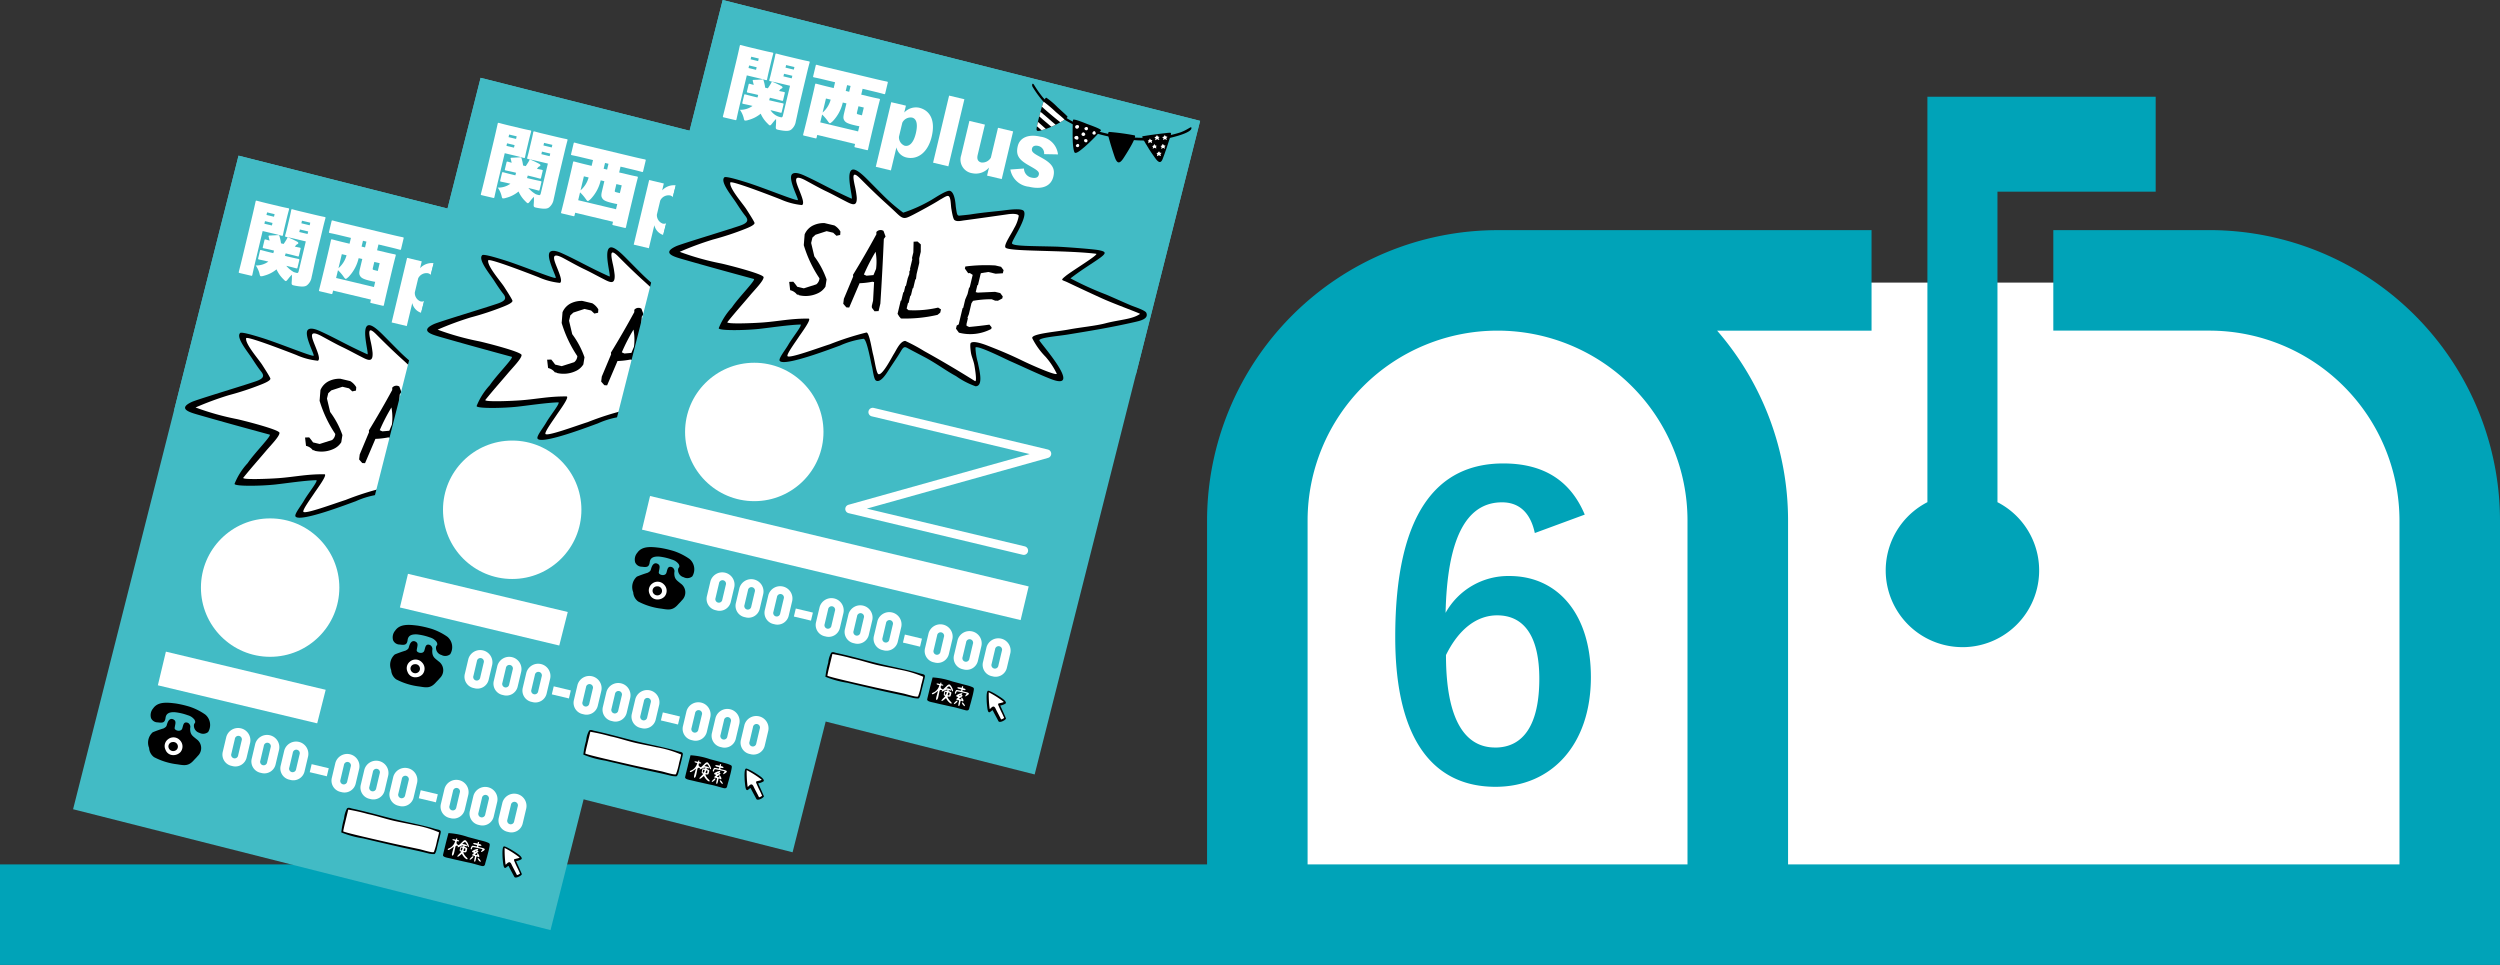 <svg xmlns="http://www.w3.org/2000/svg" xmlns:xlink="http://www.w3.org/1999/xlink" width="289" height="111.544" viewBox="0 0 289 111.544">
  <rect x="0" y="0" width="289" height="111.544" fill="#333333" stroke="none"/>
  <defs>
    <clipPath id="clip-path">
      <path id="パス_6018" data-name="パス 6018" d="M1202.281,5433.859c.244.228,1.138,1.023,1.156,1.09.035.131-.584.514-.846.658a9.471,9.471,0,0,1-2.277.954c-.471.11-.483-.031-.441-.321a14.432,14.432,0,0,1,.353-1.506c.077-.264.459-1.961.765-1.973A8.9,8.9,0,0,1,1202.281,5433.859Z" fill="none" clip-rule="evenodd"/>
    </clipPath>
    <clipPath id="clip-path-2">
      <path id="パス_6078" data-name="パス 6078" d="M1230.264,5424.862c.244.228,1.139,1.024,1.157,1.091.035.13-.584.514-.847.658a9.46,9.46,0,0,1-2.276.953c-.472.11-.484-.03-.442-.321a14.147,14.147,0,0,1,.354-1.505c.077-.265.459-1.961.765-1.974A8.962,8.962,0,0,1,1230.264,5424.862Z" fill="none" clip-rule="evenodd"/>
    </clipPath>
    <clipPath id="clip-path-3">
      <path id="パス_6138" data-name="パス 6138" d="M1258.248,5415.866c.244.227,1.139,1.023,1.156,1.09.035.13-.583.514-.846.658a9.465,9.465,0,0,1-2.276.954c-.472.11-.484-.031-.442-.321a14.364,14.364,0,0,1,.353-1.506c.077-.265.46-1.961.766-1.973A8.912,8.912,0,0,1,1258.248,5415.866Z" fill="none" clip-rule="evenodd"/>
    </clipPath>
  </defs>
  <g id="グループ_587" data-name="グループ 587" transform="translate(-1136 -5403.473)">
    <path id="パス_4772" data-name="パス 4772" d="M1418.55,5510.993h-137.6v-49.45s.433-25.4,28.166-25.4h85.132s24.3,4.272,24.3,23.438Z" fill="#fff"/>
    <path id="パス_4773" data-name="パス 4773" d="M1365.473,5515.017H1425v-51.364a33.617,33.617,0,0,0-33.579-33.579h-18.058v11.62h18.058a21.984,21.984,0,0,1,21.959,21.959V5503.4H1342.7v-39.743a33.441,33.441,0,0,0-8.2-21.959h17.851v-11.62h-43.236a33.618,33.618,0,0,0-33.579,33.579V5503.4H1136v11.621h229.473Zm-78.315-51.364a21.958,21.958,0,1,1,43.917,0V5503.4h-43.917Z" fill="#00a3b8"/>
    <path id="パス_4774" data-name="パス 4774" d="M1362.858,5478.285a8.868,8.868,0,0,0,4.049-16.758v-35.9h18.29v-10.968h-26.389v46.865a8.868,8.868,0,0,0,4.05,16.758Z" fill="#00a3b8"/>
    <g id="グループ_225" data-name="グループ 225">
      <g id="グループ_224" data-name="グループ 224">
        <path id="パス_4775" data-name="パス 4775" d="M1313.425,5465.091c-.569-2.65-2.082-3.549-3.786-3.549-4.306,0-6.34,4.5-6.53,12.776a8.286,8.286,0,0,1,7.382-4.258c5.583,0,9.416,4.4,9.416,11.687,0,7.807-4.543,12.681-11.025,12.681-6.955,0-11.593-5.111-11.593-17.318,0-14.29,4.826-20.063,12.492-20.063,4.78,0,7.807,2.082,9.416,5.915Zm-4.59,24.8c3.311,0,5.11-2.7,5.11-7.95,0-4.826-1.7-7.334-4.874-7.334-2.366,0-4.448,1.609-5.915,4.589C1303.156,5486.81,1305.428,5489.886,1308.835,5489.886Z" fill="#00a3b8"/>
      </g>
    </g>
    <g id="グループ_566" data-name="グループ 566">
      <g id="グループ_531" data-name="グループ 531">
        <rect id="長方形_110" data-name="長方形 110" width="56.933" height="77.938" transform="translate(1163.574 5421.466) rotate(14.206)" fill="#42bbc5"/>
        <rect id="長方形_111" data-name="長方形 111" width="56.933" height="30.323" transform="translate(1163.574 5421.466) rotate(14.206)" fill="#42bbc5"/>
        <g id="グループ_515" data-name="グループ 515">
          <path id="パス_5983" data-name="パス 5983" d="M1159.731,5486.077a1.565,1.565,0,0,1,.33,2.017.909.909,0,0,1-1.011.093.859.859,0,0,1-.634-.86c.009-.319.278-.227.076-.643a1.447,1.447,0,0,0-.788-.531,6.281,6.281,0,0,0-1.477-.347c-.649-.034-1.024.136-1.091.654-.07.539-.311.607-.892.519a.835.835,0,0,1-.787-.5,1.206,1.206,0,0,1,.249-1.118c.575-.834,1.712-.674,2.625-.564a11.913,11.913,0,0,1,1.631.384A7.037,7.037,0,0,1,1159.731,5486.077Z" fill-rule="evenodd"/>
          <path id="パス_5984" data-name="パス 5984" d="M1156.187,5487.631c-.032.3.732.5.88.057.118-.35.126-.792.574-.683a.465.465,0,0,1,.312.274c.094.2.03.276.029.44,0,.7.3.839.732,1.2a1.252,1.252,0,0,1,.143,1.947c-.155.192-.319.341-.47.51-.616.691-1.107.576-1.882.454a7.722,7.722,0,0,1-2.7-.832,1.417,1.417,0,0,1-.569-1.066,1.6,1.6,0,0,1,.423-1.809,12.792,12.792,0,0,1,1.244-.444c.46-.245.306-.324.5-.743.13-.288.384-.486.723-.249C1156.4,5486.88,1156.249,5487.189,1156.187,5487.631Z" fill-rule="evenodd"/>
          <path id="パス_5985" data-name="パス 5985" d="M1155.439,5488.922a.977.977,0,0,0-.31,1.212.936.936,0,0,0,.883.631,1.11,1.11,0,0,0,.853-.352,1.02,1.02,0,0,0-.088-1.39A1,1,0,0,0,1155.439,5488.922Z" fill="#fff" fill-rule="evenodd"/>
          <path id="パス_5986" data-name="パス 5986" d="M1155.528,5490a.507.507,0,0,1,.434-.745.526.526,0,0,1,.51.818A.559.559,0,0,1,1155.528,5490Z" fill-rule="evenodd"/>
        </g>
        <g id="グループ_521" data-name="グループ 521">
          <g id="グループ_519" data-name="グループ 519">
            <g id="グループ_516" data-name="グループ 516">
              <path id="パス_5987" data-name="パス 5987" d="M1175.451,5499.7a9.545,9.545,0,0,1,.322-1.615,3.019,3.019,0,0,1,.338-1.149c.177-.168.4-.034.588.006,1.866.4,3.415.87,5.1,1.273,1.486.354,2.231.476,3.795.877.362.092.678.206,1.02.278.394.083.367.209.3.517-.11.469-.222.9-.325,1.295-.076.288-.183,1-.4,1.026a3.023,3.023,0,0,1-.608-.065c-1.158-.3-2.279-.515-3.35-.757-1.279-.289-4.023-.936-4.248-.993A11.158,11.158,0,0,1,1175.451,5499.7Z" fill-rule="evenodd"/>
              <path id="パス_5988" data-name="パス 5988" d="M1175.675,5499.568c-.016.111,3.962,1.007,5.54,1.366.7.161,2.849.613,3.244.695.358.074,1.588.477,1.7.334a7.744,7.744,0,0,0,.365-1.328c.1-.336.169-.644.235-.939a12.378,12.378,0,0,0-2.873-.846c-.766-.173-1.464-.292-2.245-.466-1.127-.25-1.979-.568-3.1-.806a22.984,22.984,0,0,0-2.283-.516c-.115.507-.218.893-.345,1.433C1175.831,5498.828,1175.741,5499.2,1175.675,5499.568Z" fill="#fff" fill-rule="evenodd"/>
            </g>
            <g id="グループ_518" data-name="グループ 518">
              <path id="パス_5989" data-name="パス 5989" d="M1187.843,5499.778a8.517,8.517,0,0,1,2.272.46c.322.086.777.206,1.158.31.179.049.7.167.951.262.412.159.43.162.356.563-.092.5-.17.711-.276,1.154.005-.019-.213.758-.217.783-.038.274-.208.316-.412.267-.36-.086-.99-.288-1.405-.371-.5-.1-1.033-.232-1.48-.326-.192-.04-.8-.192-.923-.216-.423-.085-.695-.176-.65-.378.062-.28.2-.841.294-1.232C1187.567,5500.812,1187.84,5499.789,1187.843,5499.778Z" fill-rule="evenodd"/>
              <path id="パス_5990" data-name="パス 5990" d="M1189.852,5502.5a1.508,1.508,0,0,1-.25-.369.187.187,0,0,1-.032-.137c.023-.025.279.066.336-.043a1.485,1.485,0,0,0,.107-.4c.014-.061-.248-.155-.307-.19-.012-.007,0-.056,0-.089s.2.034.219.033c.067,0,.063-.113.029-.135a1.2,1.2,0,0,0-.511-.132c.129-.118.227-.236.32-.212.19.048.274.613.418.571.1-.088-.132-.553-.243-.656-.1-.172-.23-.221-.477.038-.07.073-.289.27-.407.393a.356.356,0,0,1-.274-.213.419.419,0,0,1,.03-.222c.016-.034.108-.017.191,0,.06.023.123-.081.019-.121a1.559,1.559,0,0,0-.172-.05c.01-.11.022-.172-.036-.189s-.073.087-.1.145-.309-.093-.4-.02c-.033.045.027.1.072.114.09.024.16.052.238.069a1.276,1.276,0,0,1-.506.743c-.139.1-.356.142-.357.233s.117.09.255,0a4.536,4.536,0,0,0,.456-.326c-.069.293-.318,1.012-.193,1.041.186.048.255-.511.3-.678.093-.389.031-.523.377-.441-.177.305.115.107.347.005a.41.41,0,0,1,.249-.049c.024.006-.012.117-.023.117-.286-.037-.281,0-.309.075a1.515,1.515,0,0,0-.073.306c-.008.137-.011.175.172.208-.041.139-.61.566-.405.586.117.011.368-.253.488-.327a1.566,1.566,0,0,0,.351.484c.094.083.219.18.287.134C1190.1,5502.729,1189.961,5502.6,1189.852,5502.5Zm-.462-.735c-.015.027-.084.012-.126-.006s.026-.3.06-.3.144.008.154.041A.986.986,0,0,1,1189.39,5501.761Zm.19.049c.017-.068.056-.205.069-.252s.1-.011.132,0c.049.011.013.1-.011.278C1189.763,5501.866,1189.574,5501.849,1189.58,5501.81Z" fill="#fff" fill-rule="evenodd"/>
              <g id="グループ_517" data-name="グループ 517">
                <path id="パス_5991" data-name="パス 5991" d="M1190.711,5501.4c.323.054.761.161,1.073.236-.031.1-.381.48-.01.272.509-.287.174-.372-.123-.442-.144-.034-.372-.089-.365-.116s.017-.09.025-.125c.26.055.34.028.344-.015s-.054-.1-.108-.124a1.047,1.047,0,0,0-.188-.059c-.041-.01,0-.041.017-.116a.078.078,0,0,0-.126-.087.485.485,0,0,0-.047.169,1.95,1.95,0,0,0-.326-.066c-.224-.046-.215.108-.044.163a1.617,1.617,0,0,1,.323.092.294.294,0,0,1-.03.141c-.246-.045-.329-.062-.49-.087-.062-.01-.129.085-.177.194-.056.127-.067.213.011.231s.08-.093.134-.205A.09.09,0,0,1,1190.711,5501.4Z" fill="#fff" fill-rule="evenodd"/>
                <path id="パス_5992" data-name="パス 5992" d="M1191.183,5502.1c-.064.045-.038.121,0,.238l-.309-.074c.06-.072.414-.262.435-.369.012-.058-.1-.043-.121-.089s.123-.1.084-.182c-.06-.1-.677.153-.708.281-.018.077.119.127.25.154-.116.127-.239.207-.249.248s.087.065.19.092l.139.041c.066.02-.183.6-.033.649s.188-.634.229-.624l.138.032c.056.015.057.068.117.07C1191.529,5502.546,1191.278,5502.077,1191.183,5502.1Zm-.1-.275c.069.016-.108.117-.168.1C1190.821,5501.909,1191.007,5501.817,1191.086,5501.821Z" fill="#fff" fill-rule="evenodd"/>
                <path id="パス_5993" data-name="パス 5993" d="M1191.428,5502.785c-.062-.067-.158-.139-.186-.123-.107.1.247.485.312.431S1191.5,5502.873,1191.428,5502.785Z" fill="#fff" fill-rule="evenodd"/>
                <path id="パス_5994" data-name="パス 5994" d="M1190.7,5502.452c-.087-.043-.468.332-.4.4.051.047.306-.146.366-.227S1190.746,5502.472,1190.7,5502.452Z" fill="#fff" fill-rule="evenodd"/>
              </g>
            </g>
          </g>
          <g id="グループ_520" data-name="グループ 520">
            <path id="パス_5995" data-name="パス 5995" d="M1196.261,5502.807a1.644,1.644,0,0,1-.6.219c.209.462.442.966.659,1.474.066.155-.731.6-.868.332-.156-.309-.489-.9-.643-1.218-.05-.1-.117.017-.322.158s-.276-.161-.313-.417-.076-.643-.082-.876c-.007-.277-.047-1.058.151-1.16.081-.042.517.186.629.247.368.2.708.424.944.587C1196.258,5502.455,1196.407,5502.712,1196.261,5502.807Z" fill-rule="evenodd"/>
            <path id="パス_5996" data-name="パス 5996" d="M1194.335,5501.494a12.567,12.567,0,0,0,.1,1.85c0,.342.384-.622.69.039.169.365.415.791.628,1.235.04.055.383-.142.361-.179-.033-.053-.181-.385-.2-.431-.126-.249-.286-.578-.394-.846-.035-.088-.182-.331-.036-.374.272-.079.677-.133.549-.213A10.871,10.871,0,0,0,1194.335,5501.494Z" fill="#fff" fill-rule="evenodd"/>
          </g>
        </g>
        <g id="グループ_526" data-name="グループ 526">
          <g id="グループ_522" data-name="グループ 522">
            <path id="パス_5997" data-name="パス 5997" d="M1199.567,5431.271a13.154,13.154,0,0,0,.989,1.416,15.574,15.574,0,0,0,1.268,1.277,10.046,10.046,0,0,0,2.37,1.634,19.129,19.129,0,0,0,9.413,1.756,13.615,13.615,0,0,0,2.868-.58c.832-.3,1.242-.707,1.276-.572.237.661-2.767,1.288-3.22,1.365a16.2,16.2,0,0,1-4.414-.013,18.633,18.633,0,0,1-5.89-1.633,12.53,12.53,0,0,1-1.959-1.177,10.386,10.386,0,0,1-1.371-1.252,11.876,11.876,0,0,1-1.51-2.013C1199.283,5431.263,1199.39,5430.984,1199.567,5431.271Z" fill-rule="evenodd"/>
            <path id="パス_5998" data-name="パス 5998" d="M1202.281,5433.859c.244.228,1.138,1.023,1.156,1.09.035.131-.584.514-.846.658a9.471,9.471,0,0,1-2.277.954c-.471.11-.483-.031-.441-.321a14.432,14.432,0,0,1,.353-1.506c.077-.264.459-1.961.765-1.973A8.9,8.9,0,0,1,1202.281,5433.859Z" fill-rule="evenodd"/>
            <path id="パス_5999" data-name="パス 5999" d="M1207.3,5436.552a19.817,19.817,0,0,1-1.917,1.921c-.259.206-.856.757-1.085.654-.188-.085-.252-1.247-.254-1.312-.023-.664-.025-1.845.029-2.481.018-.213,1.49.411,1.668.477C1206.189,5435.977,1207.429,5436.413,1207.3,5436.552Z" fill-rule="evenodd"/>
            <path id="パス_6000" data-name="パス 6000" d="M1212.65,5438.351c-.2-.311-.691-1.1-.538-1.135.25-.055,1.381-.2,1.652-.242.545-.085.887-.091,1.351-.157.361-.052.331.056.212.433-.219.692-.647,1.987-.9,2.618-.227.56-.524.347-.886-.169C1213.305,5439.365,1212.919,5438.828,1212.65,5438.351Z" fill-rule="evenodd"/>
            <path id="パス_6001" data-name="パス 6001" d="M1211.181,5437.113c.384.056-.959,2.161-1.269,2.633-.423.643-.7.666-.963.023-.088-.215-.5-1.491-.646-2.031-.059-.223-.335-1.025-.024-1.019A27.631,27.631,0,0,1,1211.181,5437.113Z" fill-rule="evenodd"/>
          </g>
          <path id="パス_6002" data-name="パス 6002" d="M1212.954,5437.489c.052,0,.065.1.09.123.047.048.181.035.192.063.014.045-.055.076-.067.133a.175.175,0,0,0,.024.113c.024.049.028.083-.025.066a1.163,1.163,0,0,1-.1-.059.135.135,0,0,0-.1-.022c-.026,0-.055.037-.082.059a.5.5,0,0,1-.069.047c-.046.022-.062-.017-.038-.069.009-.017.018-.038.026-.057a.067.067,0,0,0-.008-.074c-.024-.031-.106-.073-.058-.1.008,0,.1-.037.107-.039a.071.071,0,0,0,.054-.05C1212.905,5437.581,1212.921,5437.491,1212.954,5437.489Z" fill="#fff" fill-rule="evenodd"/>
          <path id="パス_6003" data-name="パス 6003" d="M1213.47,5438.128c-.025,0-.046.1-.071.141s-.2.08-.157.124c.108.063.1.086.061.174-.012.03-.023.061-.005.081s.134-.088.2-.091.088.041.185.067c.023,0,.029-.033.023-.05s-.022-.05-.028-.072-.03-.065,0-.086c.053-.044.079-.1.056-.1a.39.39,0,0,1-.168-.061C1213.522,5438.218,1213.507,5438.125,1213.47,5438.128Z" fill="#fff" fill-rule="evenodd"/>
          <path id="パス_6004" data-name="パス 6004" d="M1214.677,5437.087c.044,0,.067.117.113.144.031.018.192.014.191.063s-.132.093-.131.144.107.133.075.179c-.015.021-.118-.028-.143-.041-.078-.039-.1-.031-.182.023-.107.069-.137.049-.1-.037l.04-.1c.011-.051-.133-.074-.142-.119s.151-.074.176-.091C1214.621,5437.215,1214.642,5437.09,1214.677,5437.087Z" fill="#fff" fill-rule="evenodd"/>
          <path id="パス_6005" data-name="パス 6005" d="M1214.761,5438.331c-.006.035-.108.084-.117.124s.029.086.044.111c.046.077,0,.1-.095.04s-.1-.056-.206.01-.143.056-.11-.028a.379.379,0,0,0,.043-.115c0-.037-.1-.061-.11-.1-.014-.057.11-.061.156-.111s.038-.152.085-.155.069.106.118.144S1214.768,5438.278,1214.761,5438.331Z" fill="#fff" fill-rule="evenodd"/>
          <path id="パス_6006" data-name="パス 6006" d="M1213.777,5437.107c.046,0,.073.112.1.134.058.039.169.026.181.067s-.1.073-.1.113c-.006.066.118.158.087.2-.021.029-.106,0-.163-.035a.1.1,0,0,0-.14,0c-.056.036-.126.1-.158.079s.036-.144.038-.195-.027-.043-.084-.083c-.089-.063.026-.07.112-.122S1213.732,5437.11,1213.777,5437.107Z" fill="#fff" fill-rule="evenodd"/>
          <path id="パス_6007" data-name="パス 6007" d="M1214.113,5439.119c.036,0,.152.006.173.011.054.013-.021.061-.056.094-.091.085-.037.137-.01.233.037.133-.147-.025-.2-.041s-.2.122-.228.09.022-.1.029-.17-.021-.083-.063-.128c-.092-.1.043-.044.108-.075.044-.02.1-.151.15-.158S1214.095,5439.117,1214.113,5439.119Z" fill="#fff" fill-rule="evenodd"/>
          <path id="パス_6008" data-name="パス 6008" d="M1206.322,5436.823a.163.163,0,0,0,.136.2c.159.03.289-.056.224-.241C1206.571,5436.465,1206.328,5436.72,1206.322,5436.823Z" fill="#fff" fill-rule="evenodd"/>
          <path id="パス_6009" data-name="パス 6009" d="M1204.43,5438.406c.282.223.47-.137.291-.275C1204.566,5438.011,1204.31,5438.286,1204.43,5438.406Z" fill="#fff" fill-rule="evenodd"/>
          <path id="パス_6010" data-name="パス 6010" d="M1205.471,5437.548c-.158.036-.195.339.1.376C1205.8,5437.939,1205.853,5437.491,1205.471,5437.548Z" fill="#fff" fill-rule="evenodd"/>
          <path id="パス_6011" data-name="パス 6011" d="M1204.516,5435.932a.207.207,0,1,0,.057.41C1204.837,5436.279,1204.856,5435.877,1204.516,5435.932Z" fill="#fff" fill-rule="evenodd"/>
          <path id="パス_6012" data-name="パス 6012" d="M1205.59,5436.148c-.375.094-.152.427.072.377S1205.83,5436.092,1205.59,5436.148Z" fill="#fff" fill-rule="evenodd"/>
          <path id="パス_6013" data-name="パス 6013" d="M1204.539,5437.179c-.325-.037-.475.326-.068.426C1204.8,5437.685,1204.75,5437.191,1204.539,5437.179Z" fill="#fff" fill-rule="evenodd"/>
          <path id="パス_6014" data-name="パス 6014" d="M1205.294,5436.769a.235.235,0,0,0-.236.2c-.04.123.148.275.31.191C1205.6,5437.04,1205.452,5436.819,1205.294,5436.769Z" fill="#fff" fill-rule="evenodd"/>
          <g id="グループ_525" data-name="グループ 525">
            <g id="グループ_524" data-name="グループ 524" clip-path="url(#clip-path)">
              <g id="グループ_523" data-name="グループ 523">
                <path id="パス_6015" data-name="パス 6015" d="M1203.477,5435.8c.005.112-.155.111-.262.106a1.807,1.807,0,0,1-.686-.361c-.3-.237-.647-.519-.937-.764-.327-.276-.7-.581-1.009-.88a11.1,11.1,0,0,1-.96-.929.312.312,0,0,1,.161-.37,15.779,15.779,0,0,1,2.315,1.827C1202.306,5434.6,1203.565,5435.611,1203.477,5435.8Z" fill="#fff" fill-rule="evenodd"/>
                <path id="パス_6016" data-name="パス 6016" d="M1201.275,5435.87c-.261-.194-1.052-.908-1.244-1.076s-.64-.5-.773-.651c-.234-.273-.327-.454-.221-.6.17-.24.757.427,1.118.712.467.369,1.057.915,1.5,1.286.612.515,1.433,1.176.994,1.237C1202.271,5436.825,1201.786,5436.286,1201.275,5435.87Z" fill="#fff" fill-rule="evenodd"/>
                <path id="パス_6017" data-name="パス 6017" d="M1201.8,5437.333c-.077.1-.088.07-.12.1-.089.086-.739-.464-1.148-.822-.306-.268-.668-.578-.976-.86-.179-.165-1.183-1-1.292-1.182-.057-.093.173-.306.254-.284a4.881,4.881,0,0,1,.856.715C1199.757,5435.328,1201.959,5437.21,1201.8,5437.333Z" fill="#fff" fill-rule="evenodd"/>
              </g>
            </g>
          </g>
        </g>
        <g id="グループ_527" data-name="グループ 527">
          <path id="パス_6019" data-name="パス 6019" d="M1184.446,5446.05a16.819,16.819,0,0,0,3.3-1.5c.444-.263,1.715-1.11,2.077-1.025.62.146.671,1.7.7,1.878.116.73.125,1.028.429.99.152-.018,1.043-.1,1.271-.14,1.181-.191,2.428-.306,3.526-.426.582-.063,2.428-.372,2.65.064.408.8-1.463,3.439-1.382,3.713.113.329,2.2.294,5.144.374.651.018,4.27.277,4.911.413.835.176.967.317-.182,1.1-1.043.707-1.993,1.285-3.115,2.155a37.031,37.031,0,0,0,4.131,1.875c.955.4,2.113.941,2.906,1.266.43.176,1.616.551,1.735.846.284.706-.7.915-1.4,1.074-2.706.616-4.922.98-7.776,1.445-1.035.169-3.077.324-3.2.643-.04.168,5.235,6,1.348,4.491-1.439-.558-3.319-1.46-4.754-2.089-.482-.211-3.782-1.88-3.973-1.551a7.193,7.193,0,0,0,.28,1.747c.118.675.713,2.719-.27,2.726a9.218,9.218,0,0,1-2.257-1.173c-1.124-.6-2.085-1.345-3.433-2.089-.172-.1-1.964-1.03-2.079-1.1-.414-.239-.533-.26-.876.328-.373.638-.933,1.428-1.355,2.086-.194.305-.948,1.617-1.512,1.288-.256-.149-.375-1.294-.45-1.566-.138-.5-.583-3.179-.975-3.264a9.8,9.8,0,0,0-2.747.789c-.688.239-6.45,2.477-6.953,1.764-.188-.238.644-1.255.99-1.862.475-.835,1.824-2.466,1.341-2.337-1.347.046-3.424.361-4.681.5-1.632.178-4.744.232-4.7-.082a7.775,7.775,0,0,1,1.524-2.4c.75-1.138,2.918-3.3,2.511-3.292-2.743-.743-5.61-1.53-8.249-2.292-.924-.266-2.446-.684-.724-1.483.589-.274,5.9-1.867,7.393-2.382.911-.314,1.025-.614.613-1.134-.352-.444-.72-1-1.042-1.5-.493-.761-1.88-2.422-1.392-2.933.068-.213,1.7.29,2.474.528,2.022.623,5.884,2.228,6.036,2.076.114-.12-1.232-2.553-.635-3.018.213-.167.626-.158,1.376.182,1.885.858,3.074,1.6,5.467,2.676.229.072-.7-2.925.036-3.327.411-.223,1.229.543,1.823,1.138.724.727,1.318,1.339,1.93,1.943A20.272,20.272,0,0,0,1184.446,5446.05Z" fill-rule="evenodd"/>
          <path id="パス_6020" data-name="パス 6020" d="M1188.724,5444.532c-.582.4-2.571,1.474-3.169,1.777-.934.474-1.1.535-1.857-.19-.484-.464-.964-.9-1.481-1.368-.958-.879-1.732-1.634-2.705-2.612s-.9-.329-.681.725a10.465,10.465,0,0,1,.239,1.389c.072,1.27-.647.8-1.484.375-.714-.365-1.3-.694-2.091-1.07-.606-.287-1.508-.789-2.264-1.2-1.633-.887-1.2.1-.785,1.138.338.85.582,1.5.306,1.679a8.027,8.027,0,0,1-2.505-.67c-1.524-.593-5.712-2.2-5.792-1.938-.153.637,1.477,2.479,1.854,3.078.16.255.821,1.266.941,1.564.1.258-.776.6-1.024.7a33.185,33.185,0,0,1-3.788,1.251,35.944,35.944,0,0,0-3.833,1.417,30.751,30.751,0,0,0,4.805,1.348c.674.147,4.889,1.209,4.9,1.585.008.414-1.021,1.447-1.571,2.1-.891,1.055-1.516,1.736-2.612,3.084-.226.264,2.981.134,4.107.049,1.864-.142,3.209-.464,5.264-.448.432,0-.849,1.7-1.155,2.168-.381.582-1.38,1.939-1.274,2.169.193.315,3.606-.963,4.893-1.368a33.086,33.086,0,0,1,4.232-1.36c.331-.039.642,2.055.762,2.49.2.741.391,2.309.648,2.331.475.114,1.544-2,1.765-2.345.3-.468.708-1.459,1.311-1.507a20.209,20.209,0,0,1,2.192,1.179c2.108,1.171,3.838,2.2,5.868,3.465.263.154.017-1.36-.056-1.78-.1-.582-.322-.992-.405-1.492-.032-.2-.148-1.03-.013-1.14.337-.278,1.465.134,1.968.33,1.683.657,2.655,1.075,3.981,1.719,1.151.559,3.924,1.778,3.988,1.517a8.758,8.758,0,0,0-1.287-1.95,8.5,8.5,0,0,1-1.534-2.127c-.289-.545,2.722-.757,4.258-1.047,1.285-.242,3-.394,4.164-.7,1.627-.433,3.087-.448,4.022-1.091.061-.054-2.915-1.126-4.348-1.774-1.005-.455-2.687-1.237-4.049-1.887-.628-.3-.865-.181-.207-.718.762-.623,3.921-2.514,3.524-2.577-3.69-.448-10.221-.224-10.48-.727-.209-.3.7-1.582,1.008-2.232a4.149,4.149,0,0,0,.531-1.423c-.046-.249-.7-.265-1.262-.184-.883.128-3.8.544-5,.7-.427.055-.87.188-1.169-.034-.179-.133-.317-1.079-.347-1.232-.1-.487-.048-1.517-.391-1.551C1189.447,5444.067,1188.888,5444.466,1188.724,5444.532Z" fill="#fff" fill-rule="evenodd"/>
        </g>
        <circle id="楕円形_29" data-name="楕円形 29" cx="8" cy="8" r="8" transform="translate(1159.228 5463.4)" fill="#fff"/>
        <path id="パス_6021" data-name="パス 6021" d="M1180.92,5469.107l20.135,4.81-22.809,6.384,20.135,4.81" fill="none" stroke="#fff" stroke-linecap="round" stroke-linejoin="round" stroke-width="1" fill-rule="evenodd"/>
        <g id="グループ_528" data-name="グループ 528">
          <path id="パス_6022" data-name="パス 6022" d="M1172.176,5455.534a1.361,1.361,0,0,0-.8-.52l-.112-.963.478-.018.2.247.249.336.76.182,1.44-.46a.959.959,0,0,0,.366-.7,14.167,14.167,0,0,1-1.812-3.833l.1-1.241a2.023,2.023,0,0,1,1.046-1.068,2.8,2.8,0,0,1,1.256-.24l1.134.27a1.965,1.965,0,0,1,.7.708l-.027.389-.431.095-.376-.354-.761-.181-1.285.418-.355.323-.149.623.368,1.551a9.975,9.975,0,0,1,1.418,2.671l-.132.826a2.034,2.034,0,0,1-.911.783,3.3,3.3,0,0,1-2.184.2l-.048-.077Z"/>
          <path id="パス_6023" data-name="パス 6023" d="M1177.873,5457l-.361-.416.071-.575,1.077-2.576-.018-.2q1.4-2.286,2.7-4.678l0-.265a.628.628,0,0,1,.822-.133l.239.651-.2.281q-.161,3.705-.4,7.469l-.209.872-.466.02-.3-.4-.018-.2.148-.623.118-2.147-.187-.045a9.27,9.27,0,0,1-1.491.172l-1.2,2.81Zm3.132-3.732.3-.718a6.317,6.317,0,0,0-.055-1.977,21.07,21.07,0,0,0-1.353,2.629l.3.137Z"/>
          <path id="パス_6024" data-name="パス 6024" d="M1184.183,5458.283l-.2-.231-.189-.309.357-1.5.076-.048.221-.922.077-.048.164-.685.078-.047.206-.86.18-.485.013-.326.106-.172-.047-.077.28-1.172-.047-.077.163-.685.031-1.232.453-.024.38.342-.007.854-.178.748.006.528-.31,1.3-.071.576-.078.047-.236.986-.076.047-.194.81-.077.048-.191.8-.077.047-.149.624.219.183a12.306,12.306,0,0,0,3.42-.3l.332.21-.09.374-.311.255A16.382,16.382,0,0,1,1184.183,5458.283Z"/>
          <path id="パス_6025" data-name="パス 6025" d="M1190.88,5459.923l-.337-.463.087-.361.228-.13.447-1.87.077-.048.229-.96.27-.634.173-.723.077-.047.346-1.447-.332-.211-.189.021-.386-.54.057-.237a18.58,18.58,0,0,1,3.469-.12l.66.158.29.385-.086.362q-.388.026-.842.049l-.836-.2-.794.127-.078.048-.315,1.321-.077.047-.188.786.237.057,2-.09.6.143.291.385-.057.238-.5.262-.327-.011-.4-.161a11.835,11.835,0,0,0-2.153.184l-.184.273-.3,1.271-.16.4.047.077-.157.661.005.2.3.138c.773-.071,1.554-.16,2.344-.271l.256.312-.045.186A5.205,5.205,0,0,1,1190.88,5459.923Z"/>
        </g>
        <g id="グループ_529" data-name="グループ 529">
          <path id="パス_6026" data-name="パス 6026" d="M1162.819,5492.019a1.336,1.336,0,0,1-1.06-1.667l.4-1.688a1.42,1.42,0,0,1,2.76.659l-.4,1.688A1.338,1.338,0,0,1,1162.819,5492.019Zm1.115-2.931a.407.407,0,1,0-.785-.188l-.4,1.694a.406.406,0,1,0,.784.186Z" fill="#fff"/>
          <path id="パス_6027" data-name="パス 6027" d="M1166.167,5492.818a1.337,1.337,0,0,1-1.061-1.667l.4-1.687a1.42,1.42,0,0,1,2.76.659l-.4,1.688A1.335,1.335,0,0,1,1166.167,5492.818Zm1.114-2.93a.407.407,0,1,0-.784-.188l-.4,1.694a.406.406,0,1,0,.784.186Z" fill="#fff"/>
          <path id="パス_6028" data-name="パス 6028" d="M1169.515,5493.618a1.337,1.337,0,0,1-1.061-1.667l.4-1.687a1.419,1.419,0,0,1,2.76.659l-.4,1.687A1.335,1.335,0,0,1,1169.515,5493.618Zm1.114-2.931a.406.406,0,1,0-.783-.187l-.4,1.692a.406.406,0,1,0,.784.188Z" fill="#fff"/>
          <path id="パス_6029" data-name="パス 6029" d="M1171.806,5492.738l.221-.927,1.976.471-.222.929Z" fill="#fff"/>
          <path id="パス_6030" data-name="パス 6030" d="M1175.427,5495.03a1.336,1.336,0,0,1-1.06-1.667l.4-1.687a1.419,1.419,0,0,1,2.759.659l-.4,1.687A1.335,1.335,0,0,1,1175.427,5495.03Zm1.115-2.93a.406.406,0,1,0-.784-.188l-.4,1.693a.406.406,0,1,0,.784.187Z" fill="#fff"/>
          <path id="パス_6031" data-name="パス 6031" d="M1178.774,5495.83a1.335,1.335,0,0,1-1.059-1.667l.4-1.687a1.419,1.419,0,0,1,2.76.659l-.4,1.687A1.337,1.337,0,0,1,1178.774,5495.83Zm1.116-2.932a.407.407,0,1,0-.785-.186l-.4,1.693a.406.406,0,1,0,.784.187Z" fill="#fff"/>
          <path id="パス_6032" data-name="パス 6032" d="M1182.123,5496.63a1.337,1.337,0,0,1-1.061-1.667l.4-1.688a1.42,1.42,0,0,1,2.76.66l-.4,1.687A1.335,1.335,0,0,1,1182.123,5496.63Zm1.114-2.932a.406.406,0,1,0-.784-.186l-.4,1.692a.406.406,0,1,0,.784.188Z" fill="#fff"/>
          <path id="パス_6033" data-name="パス 6033" d="M1184.413,5495.75l.222-.928,1.976.472-.221.928Z" fill="#fff"/>
          <path id="パス_6034" data-name="パス 6034" d="M1188.035,5498.042a1.335,1.335,0,0,1-1.059-1.667l.4-1.687a1.419,1.419,0,0,1,2.76.659l-.4,1.687A1.337,1.337,0,0,1,1188.035,5498.042Zm1.114-2.931a.406.406,0,1,0-.783-.187l-.4,1.693a.405.405,0,1,0,.783.187Z" fill="#fff"/>
          <path id="パス_6035" data-name="パス 6035" d="M1191.383,5498.842a1.336,1.336,0,0,1-1.06-1.667l.4-1.688a1.419,1.419,0,0,1,2.759.659l-.4,1.688A1.336,1.336,0,0,1,1191.383,5498.842Zm1.115-2.932a.406.406,0,1,0-.784-.186l-.4,1.693a.406.406,0,1,0,.784.187Z" fill="#fff"/>
          <path id="パス_6036" data-name="パス 6036" d="M1194.73,5499.642a1.337,1.337,0,0,1-1.059-1.668l.4-1.687a1.419,1.419,0,0,1,2.76.659l-.4,1.688A1.337,1.337,0,0,1,1194.73,5499.642Zm1.116-2.932a.406.406,0,1,0-.784-.187l-.405,1.693a.406.406,0,1,0,.784.187Z" fill="#fff"/>
        </g>
        <rect id="長方形_112" data-name="長方形 112" width="45" height="4" transform="translate(1155.178 5478.803) rotate(13.434)" fill="#fff"/>
        <g id="グループ_530" data-name="グループ 530">
          <path id="パス_6037" data-name="パス 6037" d="M1168.369,5427.336c.547.131.865.188.928.2.135.032.141.044.109.178-.014.062-.1.354-.227.874l-.273,1.138c-.124.521-.176.821-.191.883-.032.135-.043.141-.178.109-.062-.014-.372-.108-.919-.238l-1.255-.3-.716,2.994c-.295,1.237-.455,1.986-.471,2.057-.033.135-.043.141-.178.109l-1.273-.3c-.135-.033-.141-.044-.11-.178.018-.072.213-.812.508-2.049l.943-3.944c.295-1.237.459-2,.477-2.075.031-.134.043-.141.178-.109.072.017.47.131,1.142.292Zm-.8,5.079c-.744-.178-1.009-.222-1.071-.237-.134-.032-.141-.043-.109-.178l.173-.726c.033-.134.044-.141.178-.109.036.008.16.047.426.121l-.1-.412a.268.268,0,0,1-.019-.119c.009-.036.051-.054.136-.053l.92-.045c.155-.011.17,0,.211.145a4.773,4.773,0,0,1,.17.8l.3.072c.1-.128.189-.277.266-.4a2.3,2.3,0,0,0,.2-.379,9.887,9.887,0,0,1,1.074.5c.108.063.18.119.16.2-.006.027-.037.076-.121.113a.436.436,0,0,0-.178.147l-.1.129c.343.072.5.1.542.11.135.032.141.044.109.178l-.174.726c-.031.135-.043.142-.177.109-.063-.015-.319-.094-1.063-.272l-.3-.073a2.947,2.947,0,0,1-.088.291l.43.1c.772.184,1.054.233,1.116.248.134.032.142.043.11.178l-.191.8c-.032.135-.044.142-.177.109-.063-.014-.337-.1-1.108-.283l-.018,0a3.365,3.365,0,0,0,.852.715,3.459,3.459,0,0,0,.373.108c.088.021.172-.045.2-.179l.829-3.469-1.227-.293c-.718-.172-.983-.216-1.045-.231-.135-.032-.142-.043-.109-.178.017-.071.093-.309.205-.775l.318-1.336c.111-.466.151-.712.168-.784.032-.134.043-.141.178-.109.062.015.318.1,1.036.266l1.586.379c.718.171.981.216,1.044.23.135.033.141.044.109.179-.015.062-.125.443-.281,1.1l-.762,3.191c-.2.842-.4,1.875-.545,2.476a1.49,1.49,0,0,1-.541.96c-.231.172-.595.19-1.347.048-.444-.087-.444-.087-.409-.553a6.417,6.417,0,0,0,.013-.726,4.7,4.7,0,0,0-.4.453c-.163.207-.234.305-.324.283-.062-.015-.14-.09-.269-.225a3.587,3.587,0,0,1-.782-1.125,3.721,3.721,0,0,1-1.445.735,1,1,0,0,1-.376.062c-.08-.02-.106-.111-.151-.321a2.823,2.823,0,0,0-.432-.927,2.358,2.358,0,0,0,1.461-.447c-.725-.174-1-.22-1.061-.234-.134-.033-.141-.044-.109-.179l.191-.8c.032-.135.043-.142.177-.109.063.014.337.1,1.107.283l.27.064c.021-.089.053-.186.08-.293Zm-.137-2.876.07-.295-.869-.208-.071.3Zm.312-1.309-.869-.208-.07.3.869.208Zm3.812,2.294.071-.295-.96-.229-.071.295Zm.313-1.309-.96-.229-.071.3.96.229Z" fill="#fff"/>
          <path id="パス_6038" data-name="パス 6038" d="M1175.207,5430.647c-.727-.173-.99-.218-1.053-.232-.134-.033-.142-.044-.109-.178l.275-1.157c.034-.134.044-.141.178-.109.063.015.318.095,1.045.269l5.943,1.419c.726.174.991.217,1.053.233.135.032.142.043.109.177l-.276,1.157c-.032.134-.043.141-.177.109-.064-.015-.319-.095-1.045-.269l-1.4-.334-.16.673.859.205c.817.2,1.108.246,1.179.263.135.032.141.043.109.178-.014.062-.137.5-.421,1.68l-.382,1.6c-.45,1.883-.534,2.309-.548,2.371-.033.134-.043.141-.178.109l-1.273-.3c-.134-.032-.14-.043-.109-.178l.054-.224-4.374-1.045-.067.278c-.033.135-.043.142-.177.11l-1.264-.3c-.135-.032-.143-.044-.109-.178.016-.072.132-.48.587-2.38l.335-1.408c.339-1.416.423-1.851.441-1.922.032-.135.044-.141.178-.109.072.017.354.1,1.17.3l.806.193.161-.673Zm2.252,2.67a4.621,4.621,0,0,1-1.173,2.174c-.181.156-.265.231-.336.214s-.136-.108-.262-.29a4.762,4.762,0,0,0-.618-.707l-.216.9,4.375,1.045.143-.6c-.192-.028-.39-.075-.613-.128-.709-.169-.97-.307-1.109-.52s-.158-.37-.035-.881l.266-1.112Zm-1.945-.464-.388,1.622a3,3,0,0,0,.935-1.492Zm2.285-.876.4.1.161-.673-.4-.1Zm2.09,1.92-.619-.147-.161.672c-.025.107-.029.163-.009.2s.1.061.413.136l.161.039Z" fill="#fff"/>
          <path id="パス_6039" data-name="パス 6039" d="M1184.564,5434.474a1.85,1.85,0,0,1,1.715-.557c1.211.29,1.924,1.388,1.457,3.343s-1.733,2.694-2.916,2.411a1.529,1.529,0,0,1-1.161-1.168l-.636,2.662-1.749-.417,1.785-7.468,1.694.406Zm-.609,2.792a1.04,1.04,0,0,0,.658,1.047c.457.11,1-.207,1.293-1.443s-.017-1.71-.439-1.811a1.071,1.071,0,0,0-1.127.593Z" fill="#fff"/>
          <path id="パス_6040" data-name="パス 6040" d="M1189.664,5440.695l-1.767-.422,1.853-7.753,1.766.421Z" fill="#fff"/>
          <path id="パス_6041" data-name="パス 6041" d="M1195.831,5442.168l-1.694-.4.222-.932a2,2,0,0,1-1.937.655,1.587,1.587,0,0,1-1.276-2.077l.948-3.971,1.793.428-.835,3.5c-.122.511.049.788.425.879a1.132,1.132,0,0,0,1.1-.562l.824-3.451,1.748.417Z" fill="#fff"/>
          <path id="パス_6042" data-name="パス 6042" d="M1200.736,5439.284a.877.877,0,0,0-.674-.947c-.394-.094-.659.022-.722.292-.069.287.019.469.681.835l.477.266c1.211.678,1.52,1.253,1.3,2.15-.25,1.049-1.206,1.559-2.828,1.172a2.424,2.424,0,0,1-2.141-1.989l1.572-.118a1.092,1.092,0,0,0,.832,1.042c.5.12.8.021.884-.328.066-.279-.081-.456-.756-.845l-.45-.259c-1.107-.634-1.474-1.166-1.227-2.2.227-.95,1.194-1.429,2.628-1.086a2.32,2.32,0,0,1,2.023,2.046Z" fill="#fff"/>
        </g>
      </g>
      <g id="グループ_548" data-name="グループ 548">
        <rect id="長方形_113" data-name="長方形 113" width="56.933" height="77.938" transform="translate(1191.558 5412.469) rotate(14.206)" fill="#42bbc5"/>
        <rect id="長方形_114" data-name="長方形 114" width="56.933" height="30.323" transform="translate(1191.558 5412.469) rotate(14.206)" fill="#42bbc5"/>
        <g id="グループ_532" data-name="グループ 532">
          <path id="パス_6043" data-name="パス 6043" d="M1187.714,5477.08a1.566,1.566,0,0,1,.33,2.018.907.907,0,0,1-1.01.092.858.858,0,0,1-.634-.86c.009-.318.278-.226.075-.643a1.451,1.451,0,0,0-.788-.531,6.323,6.323,0,0,0-1.476-.347c-.65-.033-1.025.137-1.092.655-.069.538-.31.606-.892.519a.836.836,0,0,1-.786-.5,1.2,1.2,0,0,1,.249-1.119c.575-.834,1.712-.673,2.625-.564a12.147,12.147,0,0,1,1.63.384A7.086,7.086,0,0,1,1187.714,5477.08Z" fill-rule="evenodd"/>
          <path id="パス_6044" data-name="パス 6044" d="M1184.171,5478.634c-.032.3.731.5.88.058.117-.351.125-.793.573-.684a.462.462,0,0,1,.312.275c.095.2.031.275.03.44,0,.7.3.838.732,1.2a1.252,1.252,0,0,1,.142,1.947c-.154.192-.318.341-.469.509-.617.691-1.108.576-1.882.455a7.732,7.732,0,0,1-2.7-.832,1.417,1.417,0,0,1-.569-1.066,1.6,1.6,0,0,1,.423-1.809,12.9,12.9,0,0,1,1.243-.444c.461-.245.306-.324.5-.744.13-.287.385-.486.724-.248C1184.38,5477.884,1184.232,5478.192,1184.171,5478.634Z" fill-rule="evenodd"/>
          <path id="パス_6045" data-name="パス 6045" d="M1183.423,5479.925a.978.978,0,0,0-.31,1.213.931.931,0,0,0,.882.63,1.111,1.111,0,0,0,.854-.351,1.021,1.021,0,0,0-.088-1.39A1,1,0,0,0,1183.423,5479.925Z" fill="#fff" fill-rule="evenodd"/>
          <path id="パス_6046" data-name="パス 6046" d="M1183.511,5481a.507.507,0,0,1,.435-.744.526.526,0,0,1,.51.817A.559.559,0,0,1,1183.511,5481Z" fill-rule="evenodd"/>
        </g>
        <g id="グループ_538" data-name="グループ 538">
          <g id="グループ_536" data-name="グループ 536">
            <g id="グループ_533" data-name="グループ 533">
              <path id="パス_6047" data-name="パス 6047" d="M1203.434,5490.705a9.673,9.673,0,0,1,.323-1.615,3.013,3.013,0,0,1,.337-1.148c.178-.169.4-.035.588.006,1.866.4,3.415.87,5.1,1.272,1.486.355,2.231.477,3.794.877.362.093.679.207,1.021.279.393.083.367.208.3.516-.109.469-.221.9-.325,1.3-.076.288-.183,1-.4,1.025a3.085,3.085,0,0,1-.607-.064c-1.158-.3-2.279-.515-3.35-.757-1.279-.289-4.023-.936-4.248-.994A11.083,11.083,0,0,1,1203.434,5490.705Z" fill-rule="evenodd"/>
              <path id="パス_6048" data-name="パス 6048" d="M1203.659,5490.571c-.017.112,3.962,1.007,5.539,1.367.7.16,2.85.613,3.245.695.357.073,1.588.477,1.7.333a7.7,7.7,0,0,0,.366-1.328c.095-.336.169-.644.235-.938a12.266,12.266,0,0,0-2.873-.846c-.767-.173-1.465-.293-2.246-.466-1.127-.25-1.978-.569-3.1-.806a22.355,22.355,0,0,0-2.283-.516c-.114.506-.218.892-.344,1.433C1203.815,5489.831,1203.724,5490.2,1203.659,5490.571Z" fill="#fff" fill-rule="evenodd"/>
            </g>
            <g id="グループ_535" data-name="グループ 535">
              <path id="パス_6049" data-name="パス 6049" d="M1215.826,5490.781a8.521,8.521,0,0,1,2.273.461c.322.085.777.2,1.157.309.179.049.705.167.952.262.411.159.429.162.355.564-.091.5-.169.71-.275,1.153,0-.018-.214.759-.217.783-.038.274-.209.316-.413.268-.359-.086-.99-.288-1.4-.371-.5-.1-1.033-.233-1.48-.327-.192-.04-.8-.191-.924-.216-.422-.085-.694-.176-.65-.377.063-.28.2-.842.3-1.232C1215.551,5491.815,1215.824,5490.792,1215.826,5490.781Z" fill-rule="evenodd"/>
              <path id="パス_6050" data-name="パス 6050" d="M1217.836,5493.5a1.482,1.482,0,0,1-.251-.37.189.189,0,0,1-.031-.137c.023-.025.278.067.336-.042a1.5,1.5,0,0,0,.107-.4c.014-.061-.249-.155-.307-.189-.012-.008,0-.057,0-.09s.2.034.22.034c.067,0,.062-.114.029-.135a1.208,1.208,0,0,0-.512-.132c.13-.119.227-.237.32-.213.191.049.275.614.418.571.1-.087-.132-.552-.243-.656-.095-.172-.23-.221-.477.039-.069.073-.288.27-.406.392a.358.358,0,0,1-.275-.213.417.417,0,0,1,.031-.222c.015-.033.107-.016.191,0,.059.022.123-.082.019-.122a1.754,1.754,0,0,0-.172-.05c.01-.109.022-.172-.037-.188s-.072.086-.1.144-.31-.092-.4-.019c-.033.044.027.1.072.113.09.024.159.052.238.07a1.287,1.287,0,0,1-.507.743c-.138.1-.356.142-.356.232s.116.09.254,0a4.672,4.672,0,0,0,.457-.325c-.07.292-.318,1.011-.193,1.041.186.047.254-.512.294-.678.093-.389.032-.524.378-.441-.177.3.115.106.347,0a.41.41,0,0,1,.249-.048c.024.005-.013.116-.023.116-.286-.036-.281,0-.309.075a1.51,1.51,0,0,0-.073.307c-.008.137-.012.174.172.208-.041.138-.611.565-.406.585.118.012.369-.253.488-.326a1.586,1.586,0,0,0,.351.483c.095.084.219.18.287.135C1218.084,5493.733,1217.945,5493.6,1217.836,5493.5Zm-.462-.735c-.015.027-.085.011-.126-.007s.025-.3.06-.3.144.008.154.041A.981.981,0,0,1,1217.374,5492.765Zm.19.048c.016-.068.056-.205.068-.251s.1-.011.132,0c.049.012.014.1-.01.279C1217.746,5492.87,1217.557,5492.853,1217.564,5492.813Z" fill="#fff" fill-rule="evenodd"/>
              <g id="グループ_534" data-name="グループ 534">
                <path id="パス_6051" data-name="パス 6051" d="M1218.695,5492.4c.323.054.76.162,1.073.236-.032.1-.382.481-.011.272.51-.287.175-.372-.122-.441-.145-.034-.373-.089-.366-.117s.017-.09.025-.124c.26.054.341.028.344-.016s-.053-.1-.107-.124a1.293,1.293,0,0,0-.188-.059c-.041-.009,0-.041.016-.115a.078.078,0,0,0-.125-.088.464.464,0,0,0-.047.169,2.034,2.034,0,0,0-.327-.066c-.223-.046-.215.109-.044.163.1.033.316.064.323.092a.276.276,0,0,1-.03.142c-.245-.046-.329-.063-.489-.088-.062-.01-.129.086-.178.2-.056.126-.066.212.012.231s.08-.093.133-.205A.092.092,0,0,1,1218.695,5492.4Z" fill="#fff" fill-rule="evenodd"/>
                <path id="パス_6052" data-name="パス 6052" d="M1219.167,5493.1c-.065.044-.038.121,0,.237l-.309-.074c.059-.072.414-.262.435-.368.011-.059-.1-.043-.121-.09s.123-.1.084-.182c-.06-.1-.677.153-.708.281-.018.078.118.128.25.154-.117.128-.239.207-.249.248s.086.065.19.093c.049.013.1.028.138.04.066.021-.183.606-.033.649s.188-.633.23-.623c.071.017.093.02.137.032s.058.067.118.069C1219.512,5493.549,1219.261,5493.08,1219.167,5493.1Zm-.1-.276c.07.017-.107.118-.167.1C1218.805,5492.912,1218.991,5492.82,1219.069,5492.824Z" fill="#fff" fill-rule="evenodd"/>
                <path id="パス_6053" data-name="パス 6053" d="M1219.411,5493.788c-.061-.066-.157-.139-.186-.123-.107.1.248.486.312.431S1219.482,5493.877,1219.411,5493.788Z" fill="#fff" fill-rule="evenodd"/>
                <path id="パス_6054" data-name="パス 6054" d="M1218.688,5493.455c-.087-.042-.467.333-.4.4.05.048.3-.145.366-.226S1218.73,5493.475,1218.688,5493.455Z" fill="#fff" fill-rule="evenodd"/>
              </g>
            </g>
          </g>
          <g id="グループ_537" data-name="グループ 537">
            <path id="パス_6055" data-name="パス 6055" d="M1224.244,5493.81a1.627,1.627,0,0,1-.6.22c.209.462.442.965.659,1.474.066.154-.731.6-.868.331-.156-.309-.489-.9-.644-1.218-.049-.1-.116.017-.321.158s-.277-.161-.313-.416-.076-.643-.082-.876c-.008-.278-.048-1.059.151-1.161.081-.041.516.186.628.248.369.2.709.424.945.586C1224.242,5493.459,1224.391,5493.715,1224.244,5493.81Z" fill-rule="evenodd"/>
            <path id="パス_6056" data-name="パス 6056" d="M1222.318,5492.5a12.584,12.584,0,0,0,.1,1.851c0,.341.384-.623.691.038.169.365.414.791.628,1.236.04.054.383-.143.36-.179-.032-.054-.181-.385-.2-.432-.127-.249-.286-.578-.394-.846-.036-.088-.183-.33-.036-.373.271-.08.677-.134.549-.213A11.017,11.017,0,0,0,1222.318,5492.5Z" fill="#fff" fill-rule="evenodd"/>
          </g>
        </g>
        <g id="グループ_543" data-name="グループ 543">
          <g id="グループ_539" data-name="グループ 539">
            <path id="パス_6057" data-name="パス 6057" d="M1227.55,5422.274a13.127,13.127,0,0,0,.99,1.416,15.544,15.544,0,0,0,1.267,1.277,10.076,10.076,0,0,0,2.37,1.635,19.157,19.157,0,0,0,9.414,1.756,13.524,13.524,0,0,0,2.868-.581c.832-.3,1.242-.707,1.276-.572.237.661-2.767,1.289-3.22,1.366a16.2,16.2,0,0,1-4.414-.014,18.631,18.631,0,0,1-5.891-1.632,12.518,12.518,0,0,1-1.958-1.178,10.324,10.324,0,0,1-1.371-1.252,11.842,11.842,0,0,1-1.51-2.012C1227.266,5422.267,1227.374,5421.987,1227.55,5422.274Z" fill-rule="evenodd"/>
            <path id="パス_6058" data-name="パス 6058" d="M1230.264,5424.862c.244.228,1.139,1.024,1.157,1.091.035.13-.584.514-.847.658a9.46,9.46,0,0,1-2.276.953c-.472.11-.484-.03-.442-.321a14.147,14.147,0,0,1,.354-1.505c.077-.265.459-1.961.765-1.974A8.962,8.962,0,0,1,1230.264,5424.862Z" fill-rule="evenodd"/>
            <path id="パス_6059" data-name="パス 6059" d="M1235.283,5427.555a20.107,20.107,0,0,1-1.918,1.922c-.258.205-.856.757-1.084.653-.188-.085-.253-1.247-.255-1.312-.022-.663-.024-1.844.029-2.48.018-.213,1.49.41,1.669.476C1234.172,5426.981,1235.412,5427.416,1235.283,5427.555Z" fill-rule="evenodd"/>
            <path id="パス_6060" data-name="パス 6060" d="M1240.633,5429.355c-.2-.311-.69-1.1-.538-1.136.25-.055,1.381-.2,1.653-.242.544-.085.887-.09,1.351-.157.36-.051.33.056.211.433-.218.693-.646,1.988-.9,2.618-.227.56-.524.347-.886-.169C1241.288,5430.369,1240.9,5429.832,1240.633,5429.355Z" fill-rule="evenodd"/>
            <path id="パス_6061" data-name="パス 6061" d="M1239.165,5428.116c.383.057-.959,2.162-1.27,2.633-.423.643-.7.667-.962.024-.088-.215-.5-1.492-.646-2.031-.06-.224-.335-1.026-.024-1.02A28.058,28.058,0,0,1,1239.165,5428.116Z" fill-rule="evenodd"/>
          </g>
          <path id="パス_6062" data-name="パス 6062" d="M1240.938,5428.492c.051,0,.064.1.09.123.046.048.181.035.192.063.014.045-.056.077-.067.133a.168.168,0,0,0,.024.113c.023.049.027.083-.026.066-.032-.01-.076-.046-.1-.058a.138.138,0,0,0-.1-.023c-.026,0-.056.037-.083.059a.441.441,0,0,1-.068.048c-.047.021-.063-.018-.038-.069.008-.017.018-.039.025-.057a.065.065,0,0,0-.007-.074c-.024-.032-.107-.074-.058-.1.008,0,.1-.037.107-.038.045-.015.052-.044.053-.051C1240.888,5428.585,1240.905,5428.5,1240.938,5428.492Z" fill="#fff" fill-rule="evenodd"/>
          <path id="パス_6063" data-name="パス 6063" d="M1241.454,5429.131c-.026,0-.047.1-.071.141s-.2.08-.157.124c.108.063.1.087.06.174-.011.03-.023.061,0,.082s.133-.088.2-.092.088.041.184.067c.024.006.029-.032.024-.049a.65.65,0,0,1-.028-.073c-.009-.031-.031-.064,0-.086.052-.044.079-.095.055-.1a.4.4,0,0,1-.167-.062C1241.505,5429.221,1241.491,5429.128,1241.454,5429.131Z" fill="#fff" fill-rule="evenodd"/>
          <path id="パス_6064" data-name="パス 6064" d="M1242.66,5428.091c.045,0,.068.117.114.144.031.018.192.013.19.063s-.131.092-.13.144.107.132.075.178c-.015.021-.118-.028-.143-.04-.079-.04-.1-.032-.182.023-.107.068-.137.049-.1-.037l.039-.1c.011-.05-.132-.073-.142-.118s.152-.074.177-.092C1242.6,5428.218,1242.625,5428.093,1242.66,5428.091Z" fill="#fff" fill-rule="evenodd"/>
          <path id="パス_6065" data-name="パス 6065" d="M1242.745,5429.334c-.006.036-.109.085-.118.125s.03.085.044.11c.046.077,0,.1-.095.041s-.1-.056-.206.01-.143.055-.11-.029a.364.364,0,0,0,.044-.115c0-.036-.1-.06-.11-.1-.014-.057.109-.061.155-.112s.038-.151.085-.155.069.106.119.144S1242.751,5429.282,1242.745,5429.334Z" fill="#fff" fill-rule="evenodd"/>
          <path id="パス_6066" data-name="パス 6066" d="M1241.76,5428.11c.046,0,.074.113.1.134.058.04.17.026.182.067s-.1.074-.1.114c-.007.065.117.157.087.2-.021.029-.106,0-.163-.035a.1.1,0,0,0-.141,0c-.055.036-.126.1-.157.078s.036-.144.038-.194-.028-.043-.085-.084c-.088-.062.026-.07.112-.122S1241.716,5428.114,1241.76,5428.11Z" fill="#fff" fill-rule="evenodd"/>
          <path id="パス_6067" data-name="パス 6067" d="M1242.1,5430.123c.036,0,.151,0,.172.01.055.014-.021.062-.055.094-.091.085-.038.137-.011.233.037.133-.146-.025-.2-.041s-.2.122-.229.09.023-.1.03-.17-.022-.082-.063-.128c-.093-.1.043-.044.108-.074.044-.021.1-.151.15-.158C1242.032,5429.974,1242.078,5430.12,1242.1,5430.123Z" fill="#fff" fill-rule="evenodd"/>
          <path id="パス_6068" data-name="パス 6068" d="M1234.305,5427.826a.163.163,0,0,0,.137.2c.159.031.289-.055.224-.24C1234.554,5427.469,1234.311,5427.724,1234.305,5427.826Z" fill="#fff" fill-rule="evenodd"/>
          <path id="パス_6069" data-name="パス 6069" d="M1232.414,5429.409c.282.223.47-.136.291-.275C1232.55,5429.014,1232.294,5429.289,1232.414,5429.409Z" fill="#fff" fill-rule="evenodd"/>
          <path id="パス_6070" data-name="パス 6070" d="M1233.454,5428.551c-.157.037-.195.34.1.376C1233.782,5428.943,1233.837,5428.5,1233.454,5428.551Z" fill="#fff" fill-rule="evenodd"/>
          <path id="パス_6071" data-name="パス 6071" d="M1232.5,5426.935a.208.208,0,1,0,.057.411C1232.82,5427.283,1232.839,5426.88,1232.5,5426.935Z" fill="#fff" fill-rule="evenodd"/>
          <path id="パス_6072" data-name="パス 6072" d="M1233.574,5427.151c-.375.1-.152.428.071.377S1233.813,5427.1,1233.574,5427.151Z" fill="#fff" fill-rule="evenodd"/>
          <path id="パス_6073" data-name="パス 6073" d="M1232.523,5428.182c-.325-.036-.476.326-.069.426C1232.779,5428.688,1232.734,5428.195,1232.523,5428.182Z" fill="#fff" fill-rule="evenodd"/>
          <path id="パス_6074" data-name="パス 6074" d="M1233.278,5427.772a.237.237,0,0,0-.237.2c-.039.123.149.275.311.191C1233.584,5428.043,1233.435,5427.822,1233.278,5427.772Z" fill="#fff" fill-rule="evenodd"/>
          <g id="グループ_542" data-name="グループ 542">
            <g id="グループ_541" data-name="グループ 541" clip-path="url(#clip-path-2)">
              <g id="グループ_540" data-name="グループ 540">
                <path id="パス_6075" data-name="パス 6075" d="M1231.46,5426.8c.006.112-.154.111-.261.106a1.78,1.78,0,0,1-.686-.361c-.3-.237-.647-.519-.937-.764-.327-.276-.7-.58-1.01-.88a11.3,11.3,0,0,1-.959-.928.313.313,0,0,1,.161-.371,15.766,15.766,0,0,1,2.314,1.828C1230.29,5425.608,1231.548,5426.614,1231.46,5426.8Z" fill="#fff" fill-rule="evenodd"/>
                <path id="パス_6076" data-name="パス 6076" d="M1229.259,5426.874c-.262-.194-1.052-.908-1.245-1.077s-.639-.5-.772-.651c-.234-.273-.327-.453-.221-.6.169-.241.757.427,1.117.712.468.369,1.058.914,1.5,1.286.611.514,1.433,1.176.994,1.236C1230.255,5427.828,1229.77,5427.289,1229.259,5426.874Z" fill="#fff" fill-rule="evenodd"/>
                <path id="パス_6077" data-name="パス 6077" d="M1229.788,5428.336c-.077.1-.088.07-.12.1-.089.086-.74-.464-1.148-.822-.306-.269-.668-.578-.976-.861-.18-.164-1.184-1-1.292-1.181-.057-.093.172-.306.253-.284a4.866,4.866,0,0,1,.857.714C1227.74,5426.332,1229.943,5428.214,1229.788,5428.336Z" fill="#fff" fill-rule="evenodd"/>
              </g>
            </g>
          </g>
        </g>
        <g id="グループ_544" data-name="グループ 544">
          <path id="パス_6079" data-name="パス 6079" d="M1212.43,5437.054a16.941,16.941,0,0,0,3.3-1.5c.445-.263,1.715-1.109,2.077-1.024.621.145.672,1.7.7,1.878.116.729.124,1.027.428.99.152-.019,1.044-.1,1.272-.14,1.181-.191,2.427-.307,3.526-.426.581-.064,2.428-.373,2.65.064.408.8-1.464,3.438-1.382,3.712.113.33,2.2.294,5.143.375.651.018,4.271.277,4.911.412.835.177.967.318-.181,1.1-1.043.707-1.994,1.286-3.115,2.156a36.972,36.972,0,0,0,4.13,1.874c.956.406,2.113.941,2.907,1.266.43.176,1.616.552,1.734.846.284.707-.7.915-1.4,1.075-2.7.615-4.922.98-7.775,1.445-1.036.169-3.077.323-3.2.642-.04.168,5.234,6,1.348,4.491-1.44-.558-3.319-1.46-4.754-2.088-.482-.211-3.783-1.881-3.973-1.552a7.154,7.154,0,0,0,.28,1.748c.118.674.712,2.718-.271,2.725a9.147,9.147,0,0,1-2.256-1.173c-1.125-.6-2.085-1.344-3.433-2.088-.172-.095-1.965-1.031-2.079-1.1-.415-.239-.533-.26-.877.328-.372.638-.933,1.428-1.354,2.086-.195.3-.948,1.616-1.512,1.287-.256-.149-.375-1.294-.451-1.566-.138-.5-.582-3.179-.974-3.263a9.735,9.735,0,0,0-2.747.789c-.689.238-6.451,2.476-6.953,1.763-.189-.238.644-1.255.989-1.862.476-.835,1.824-2.465,1.342-2.337-1.347.046-3.424.361-4.682.5-1.632.179-4.744.232-4.7-.081a7.782,7.782,0,0,1,1.523-2.4c.75-1.139,2.919-3.3,2.512-3.292-2.743-.744-5.61-1.531-8.25-2.292-.923-.267-2.445-.684-.723-1.484.589-.273,5.9-1.867,7.393-2.382.911-.313,1.024-.614.612-1.133-.352-.444-.72-1-1.041-1.5-.493-.76-1.881-2.421-1.393-2.932.069-.214,1.7.29,2.474.527,2.022.623,5.885,2.228,6.036,2.076.115-.119-1.231-2.552-.635-3.018.213-.166.627-.158,1.376.183,1.885.858,3.075,1.6,5.467,2.676.23.071-.7-2.926.036-3.328.412-.223,1.23.543,1.823,1.139.724.726,1.319,1.339,1.931,1.942A20.235,20.235,0,0,0,1212.43,5437.054Z" fill-rule="evenodd"/>
          <path id="パス_6080" data-name="パス 6080" d="M1216.707,5435.536c-.582.4-2.57,1.474-3.168,1.777-.935.473-1.1.534-1.857-.19-.484-.465-.965-.9-1.481-1.368-.958-.879-1.733-1.634-2.705-2.613s-.9-.329-.681.726a10.731,10.731,0,0,1,.239,1.388c.072,1.271-.648.8-1.485.375-.713-.364-1.294-.693-2.09-1.07-.607-.287-1.508-.789-2.265-1.2-1.633-.888-1.2.1-.784,1.138.337.849.582,1.5.306,1.678a8,8,0,0,1-2.505-.67c-1.524-.592-5.712-2.2-5.793-1.937-.152.637,1.478,2.478,1.854,3.077.16.255.821,1.266.942,1.565.1.258-.777.6-1.025.7a33.188,33.188,0,0,1-3.787,1.252,35.732,35.732,0,0,0-3.833,1.417,30.944,30.944,0,0,0,4.805,1.348c.673.147,4.888,1.209,4.9,1.584.008.414-1.021,1.447-1.572,2.1-.89,1.055-1.516,1.736-2.612,3.084-.225.264,2.982.135,4.108.049,1.863-.141,3.209-.463,5.263-.447.433,0-.849,1.7-1.154,2.168-.382.581-1.381,1.938-1.274,2.169.193.314,3.605-.964,4.892-1.368a32.859,32.859,0,0,1,4.233-1.36c.33-.039.641,2.055.761,2.489.2.741.391,2.31.648,2.332.476.113,1.545-2.006,1.765-2.346.3-.468.709-1.458,1.311-1.506a20.436,20.436,0,0,1,2.192,1.178c2.109,1.172,3.838,2.2,5.868,3.466.263.154.017-1.36-.055-1.781-.1-.582-.322-.992-.4-1.492-.033-.2-.148-1.029-.014-1.14.338-.278,1.465.134,1.969.331,1.682.656,2.655,1.074,3.98,1.718,1.151.559,3.924,1.778,3.989,1.518a8.74,8.74,0,0,0-1.287-1.951,8.524,8.524,0,0,1-1.535-2.126c-.288-.546,2.722-.758,4.259-1.047,1.285-.243,3-.4,4.164-.7,1.627-.432,3.087-.448,4.022-1.091.061-.054-2.916-1.126-4.348-1.774-1.005-.455-2.688-1.236-4.05-1.886-.627-.3-.864-.181-.207-.718.763-.623,3.921-2.515,3.524-2.577-3.69-.448-10.22-.224-10.48-.728-.209-.3.7-1.581,1.009-2.232a4.134,4.134,0,0,0,.531-1.423c-.046-.248-.705-.265-1.263-.184-.883.128-3.8.544-5,.7-.426.054-.87.188-1.168-.034-.18-.134-.318-1.079-.348-1.233-.095-.486-.047-1.516-.39-1.551C1217.431,5435.071,1216.871,5435.469,1216.707,5435.536Z" fill="#fff" fill-rule="evenodd"/>
        </g>
        <circle id="楕円形_30" data-name="楕円形 30" cx="8" cy="8" r="8" transform="translate(1187.211 5454.403)" fill="#fff"/>
        <path id="パス_6081" data-name="パス 6081" d="M1208.9,5460.111l20.135,4.81-22.809,6.384,20.135,4.81" fill="none" stroke="#fff" stroke-linecap="round" stroke-linejoin="round" stroke-width="1" fill-rule="evenodd"/>
        <g id="グループ_545" data-name="グループ 545">
          <path id="パス_6082" data-name="パス 6082" d="M1200.159,5446.537a1.36,1.36,0,0,0-.8-.52l-.112-.963.479-.017.2.246.249.336.759.182,1.441-.459a.955.955,0,0,0,.365-.7,14.142,14.142,0,0,1-1.811-3.833l.1-1.243a2.024,2.024,0,0,1,1.047-1.067,2.811,2.811,0,0,1,1.256-.24l1.135.271a2,2,0,0,1,.7.707l-.027.389-.432.095-.377-.354-.76-.181-1.286.418-.354.324-.149.623.367,1.551a9.933,9.933,0,0,1,1.418,2.671l-.131.825a2.02,2.02,0,0,1-.912.783,3.3,3.3,0,0,1-2.183.2l-.047-.078Z"/>
          <path id="パス_6083" data-name="パス 6083" d="M1205.857,5448l-.362-.415.071-.576,1.078-2.576-.019-.2q1.4-2.286,2.7-4.678l0-.265a.63.63,0,0,1,.823-.133l.24.651-.2.282q-.162,3.7-.4,7.469l-.209.872-.466.02-.3-.4-.019-.2.148-.623.119-2.147-.188-.044a9.418,9.418,0,0,1-1.49.171l-1.2,2.811Zm3.131-3.732.3-.718a6.321,6.321,0,0,0-.055-1.977,21.335,21.335,0,0,0-1.352,2.629l.3.137Z"/>
          <path id="パス_6084" data-name="パス 6084" d="M1212.166,5449.286l-.2-.23-.19-.31.358-1.5.076-.048.221-.923.078-.047.163-.686.077-.047.206-.86.181-.484.012-.327.107-.172-.047-.077.279-1.172-.047-.077.164-.685.031-1.232.453-.023.38.34-.006.856-.18.748.006.528-.31,1.3-.071.576-.078.048-.234.985-.078.047-.194.811-.076.047-.191.8-.078.048-.149.623.221.183a12.232,12.232,0,0,0,3.419-.3l.332.211-.089.374-.313.255A16.369,16.369,0,0,1,1212.166,5449.286Z"/>
          <path id="パス_6085" data-name="パス 6085" d="M1218.863,5450.926l-.336-.463.086-.361.229-.13.447-1.87.076-.047.23-.96.27-.634.172-.724.078-.048.345-1.445-.331-.212-.19.022-.384-.54.056-.238a18.57,18.57,0,0,1,3.468-.12l.661.158.289.385-.086.363c-.258.016-.539.033-.841.048l-.836-.2-.794.126-.077.048-.317,1.321-.076.047-.188.786.237.057,2-.09.6.144.292.384-.057.238-.5.262-.326-.011-.4-.16a11.822,11.822,0,0,0-2.152.183l-.184.274-.3,1.271-.161.4.047.078-.157.66.005.2.3.137c.772-.071,1.554-.16,2.344-.271l.255.312-.045.186A5.205,5.205,0,0,1,1218.863,5450.926Z"/>
        </g>
        <g id="グループ_546" data-name="グループ 546">
          <path id="パス_6086" data-name="パス 6086" d="M1190.8,5483.021a1.336,1.336,0,0,1-1.061-1.667l.4-1.686a1.419,1.419,0,0,1,2.759.659l-.4,1.687A1.335,1.335,0,0,1,1190.8,5483.021Zm1.114-2.93a.406.406,0,1,0-.784-.188l-.4,1.694a.406.406,0,1,0,.784.187Z" fill="#fff"/>
          <path id="パス_6087" data-name="パス 6087" d="M1194.15,5483.821a1.336,1.336,0,0,1-1.06-1.667l.4-1.686a1.419,1.419,0,0,1,2.76.659l-.4,1.686A1.335,1.335,0,0,1,1194.15,5483.821Zm1.115-2.93a.407.407,0,1,0-.785-.188l-.4,1.693a.406.406,0,1,0,.784.188Z" fill="#fff"/>
          <path id="パス_6088" data-name="パス 6088" d="M1197.5,5484.621a1.337,1.337,0,0,1-1.061-1.667l.4-1.687a1.419,1.419,0,0,1,2.76.659l-.4,1.687A1.335,1.335,0,0,1,1197.5,5484.621Zm1.114-2.931a.406.406,0,1,0-.783-.187l-.4,1.693a.405.405,0,1,0,.783.188Z" fill="#fff"/>
          <path id="パス_6089" data-name="パス 6089" d="M1199.789,5483.742l.222-.929,1.975.473-.22.928Z" fill="#fff"/>
          <path id="パス_6090" data-name="パス 6090" d="M1203.41,5486.033a1.334,1.334,0,0,1-1.058-1.667l.4-1.686a1.419,1.419,0,0,1,2.76.659l-.4,1.686A1.337,1.337,0,0,1,1203.41,5486.033Zm1.115-2.93a.406.406,0,1,0-.783-.188l-.4,1.693a.405.405,0,1,0,.783.188Z" fill="#fff"/>
          <path id="パス_6091" data-name="パス 6091" d="M1206.758,5486.833a1.335,1.335,0,0,1-1.059-1.667l.4-1.687a1.419,1.419,0,0,1,2.759.66l-.4,1.686A1.337,1.337,0,0,1,1206.758,5486.833Zm1.115-2.931a.406.406,0,1,0-.783-.187l-.4,1.693a.405.405,0,1,0,.783.188Z" fill="#fff"/>
          <path id="パス_6092" data-name="パス 6092" d="M1210.107,5487.633a1.335,1.335,0,0,1-1.06-1.667l.4-1.688a1.42,1.42,0,0,1,2.76.66l-.4,1.687A1.336,1.336,0,0,1,1210.107,5487.633Zm1.114-2.931a.406.406,0,1,0-.783-.187l-.405,1.693a.405.405,0,1,0,.783.187Z" fill="#fff"/>
          <path id="パス_6093" data-name="パス 6093" d="M1212.4,5486.754l.223-.929,1.976.473-.222.928Z" fill="#fff"/>
          <path id="パス_6094" data-name="パス 6094" d="M1216.02,5489.045a1.336,1.336,0,0,1-1.061-1.667l.4-1.687a1.42,1.42,0,0,1,2.76.66l-.4,1.686A1.336,1.336,0,0,1,1216.02,5489.045Zm1.113-2.931a.406.406,0,1,0-.783-.187l-.405,1.693a.406.406,0,1,0,.784.188Z" fill="#fff"/>
          <path id="パス_6095" data-name="パス 6095" d="M1219.367,5489.845a1.337,1.337,0,0,1-1.06-1.667l.4-1.687a1.419,1.419,0,0,1,2.76.659l-.4,1.687A1.335,1.335,0,0,1,1219.367,5489.845Zm1.114-2.931a.406.406,0,1,0-.784-.187l-.4,1.693a.406.406,0,1,0,.784.187Z" fill="#fff"/>
          <path id="パス_6096" data-name="パス 6096" d="M1222.715,5490.645a1.337,1.337,0,0,1-1.061-1.667l.4-1.688a1.419,1.419,0,0,1,2.759.659l-.4,1.688A1.336,1.336,0,0,1,1222.715,5490.645Zm1.114-2.931a.406.406,0,1,0-.784-.188l-.4,1.694a.406.406,0,1,0,.784.186Z" fill="#fff"/>
        </g>
        <rect id="長方形_115" data-name="長方形 115" width="45" height="4" transform="translate(1183.161 5469.806) rotate(13.434)" fill="#fff"/>
        <g id="グループ_547" data-name="グループ 547">
          <path id="パス_6097" data-name="パス 6097" d="M1196.354,5418.34c.546.13.865.188.927.2.134.033.141.044.109.178-.015.063-.1.355-.228.874l-.271,1.139c-.125.52-.177.82-.193.883-.032.134-.043.141-.177.109-.063-.015-.373-.108-.919-.239l-1.255-.3-.716,2.994c-.295,1.236-.455,1.985-.472,2.057-.032.134-.043.141-.178.109l-1.272-.3c-.135-.032-.142-.043-.109-.178.016-.072.212-.811.507-2.048l.943-3.944c.295-1.238.459-2,.476-2.076.033-.134.043-.141.178-.109.072.018.471.132,1.144.292Zm-.8,5.078c-.745-.177-1.008-.222-1.071-.236-.134-.033-.141-.044-.109-.179l.173-.725c.032-.135.044-.142.178-.11.036.009.16.048.426.121l-.1-.412a.254.254,0,0,1-.02-.119c.009-.036.051-.054.137-.052l.92-.046c.154-.011.17,0,.211.145a4.89,4.89,0,0,1,.17.8l.3.073c.1-.129.19-.277.267-.4a2.471,2.471,0,0,0,.2-.38,10.37,10.37,0,0,1,1.074.5c.107.063.179.119.16.2a.192.192,0,0,1-.121.112.43.43,0,0,0-.178.148l-.1.128c.343.073.5.1.542.111.135.032.142.043.11.177l-.173.726c-.033.135-.044.142-.178.11-.064-.015-.319-.095-1.063-.273l-.3-.073c-.027.108-.059.2-.089.292l.43.1c.771.184,1.053.232,1.116.247.135.032.141.044.109.178l-.19.8c-.032.134-.044.141-.178.109-.062-.015-.337-.1-1.107-.284l-.019,0a3.347,3.347,0,0,0,.853.715,3.063,3.063,0,0,0,.373.108c.088.021.171-.044.2-.178l.828-3.47-1.228-.293c-.717-.171-.982-.215-1.045-.231-.134-.032-.141-.043-.109-.177.018-.072.094-.309.2-.776l.318-1.335c.112-.467.152-.713.168-.784.033-.135.044-.142.179-.11.063.015.318.1,1.035.266l1.586.379c.718.172.983.216,1.045.231.135.032.141.043.109.178-.015.063-.125.443-.282,1.1l-.761,3.191c-.2.843-.4,1.876-.544,2.476a1.5,1.5,0,0,1-.542.961c-.232.172-.6.189-1.348.047-.443-.087-.443-.087-.408-.552a6.428,6.428,0,0,0,.012-.727,5.021,5.021,0,0,0-.4.453c-.163.208-.233.305-.323.284-.063-.016-.14-.091-.269-.226a3.562,3.562,0,0,1-.783-1.125,3.7,3.7,0,0,1-1.444.735,1,1,0,0,1-.376.062c-.08-.019-.107-.111-.151-.321a2.837,2.837,0,0,0-.432-.927,2.368,2.368,0,0,0,1.462-.447c-.727-.173-1-.219-1.063-.234-.134-.032-.14-.043-.108-.178l.19-.8c.032-.134.043-.141.178-.109.062.015.336.1,1.106.283l.27.065c.021-.09.054-.187.08-.294Zm-.138-2.876.071-.295-.87-.207-.07.295Zm.313-1.308-.87-.208-.07.3.869.208Zm3.811,2.294.071-.3-.96-.229-.07.295Zm.313-1.309-.96-.229-.07.3.959.229Z" fill="#fff"/>
          <path id="パス_6098" data-name="パス 6098" d="M1203.19,5421.65c-.726-.173-.99-.217-1.052-.232-.135-.032-.142-.043-.11-.178l.277-1.157c.032-.134.043-.141.177-.108.063.014.318.095,1.044.268l5.944,1.42c.725.173.99.217,1.053.232.134.032.141.043.109.178l-.277,1.156c-.032.135-.042.142-.176.109-.064-.015-.32-.095-1.045-.268l-1.4-.334-.16.673.861.2c.815.2,1.106.245,1.177.262.135.033.142.043.11.178-.015.063-.138.5-.42,1.681l-.384,1.6c-.449,1.883-.532,2.309-.548,2.371-.031.135-.043.142-.178.11l-1.272-.3c-.135-.033-.141-.044-.109-.178l.053-.224-4.374-1.045-.066.278c-.032.134-.043.141-.178.109l-1.264-.3c-.134-.032-.141-.043-.109-.178.017-.071.133-.479.587-2.38l.336-1.408c.339-1.416.424-1.85.44-1.922.033-.134.044-.141.179-.109.071.017.354.1,1.169.3l.808.192.16-.672Zm2.252,2.67a4.62,4.62,0,0,1-1.172,2.174c-.18.156-.264.231-.336.214s-.135-.108-.262-.29a4.863,4.863,0,0,0-.618-.707l-.216.906,4.374,1.045.143-.6c-.192-.027-.389-.074-.613-.128-.709-.169-.969-.307-1.107-.52s-.158-.37-.036-.88l.265-1.112Zm-1.945-.464-.388,1.622a2.986,2.986,0,0,0,.935-1.492Zm2.285-.876.4.1.16-.673-.4-.1Zm2.09,1.921-.618-.148-.161.672c-.026.108-.03.164-.009.2s.1.062.412.136l.161.039Z" fill="#fff"/>
          <path id="パス_6099" data-name="パス 6099" d="M1212.548,5425.478a1.847,1.847,0,0,1,1.715-.557c1.211.289,1.925,1.388,1.458,3.342s-1.735,2.694-2.917,2.411a1.529,1.529,0,0,1-1.161-1.168l-.636,2.662-1.749-.417,1.784-7.467,1.694.4Zm-.61,2.791a1.043,1.043,0,0,0,.659,1.048c.457.109,1-.207,1.293-1.444s-.018-1.71-.44-1.81a1.07,1.07,0,0,0-1.127.593Z" fill="#fff"/>
          <path id="パス_6100" data-name="パス 6100" d="M1217.647,5431.7l-1.766-.422,1.852-7.754,1.767.422Z" fill="#fff"/>
          <path id="パス_6101" data-name="パス 6101" d="M1223.814,5433.172l-1.694-.4.223-.932a2,2,0,0,1-1.938.655,1.587,1.587,0,0,1-1.276-2.076l.949-3.972,1.792.429-.835,3.5c-.122.51.049.788.426.878a1.13,1.13,0,0,0,1.1-.561l.824-3.452,1.748.418Z" fill="#fff"/>
          <path id="パス_6102" data-name="パス 6102" d="M1228.72,5430.288a.879.879,0,0,0-.674-.948c-.4-.093-.659.023-.723.292-.069.287.021.47.681.836l.477.265c1.212.678,1.52,1.254,1.306,2.15-.251,1.049-1.207,1.56-2.829,1.172a2.425,2.425,0,0,1-2.141-1.989l1.574-.117a1.091,1.091,0,0,0,.831,1.042c.5.12.8.02.883-.329.067-.278-.08-.455-.755-.844l-.45-.259c-1.108-.634-1.474-1.167-1.227-2.2.226-.95,1.193-1.43,2.628-1.087a2.319,2.319,0,0,1,2.022,2.046Z" fill="#fff"/>
        </g>
      </g>
      <g id="グループ_565" data-name="グループ 565">
        <rect id="長方形_116" data-name="長方形 116" width="56.933" height="77.938" transform="translate(1219.542 5403.473) rotate(14.206)" fill="#42bbc5"/>
        <rect id="長方形_117" data-name="長方形 117" width="56.933" height="30.323" transform="translate(1219.542 5403.473) rotate(14.206)" fill="#42bbc5"/>
        <g id="グループ_549" data-name="グループ 549">
          <path id="パス_6103" data-name="パス 6103" d="M1215.7,5468.084a1.565,1.565,0,0,1,.33,2.017.907.907,0,0,1-1.01.093.86.86,0,0,1-.635-.86c.009-.319.279-.227.076-.644a1.451,1.451,0,0,0-.788-.531,6.356,6.356,0,0,0-1.477-.347c-.649-.033-1.024.137-1.091.655-.07.539-.311.606-.892.519a.836.836,0,0,1-.786-.5,1.2,1.2,0,0,1,.249-1.118c.574-.834,1.711-.674,2.624-.564a12.058,12.058,0,0,1,1.631.383A7.093,7.093,0,0,1,1215.7,5468.084Z" fill-rule="evenodd"/>
          <path id="パス_6104" data-name="パス 6104" d="M1212.155,5469.638c-.033.3.731.5.879.057.118-.35.126-.793.574-.683a.461.461,0,0,1,.312.274c.095.2.031.275.03.44-.005.7.3.839.732,1.2a1.252,1.252,0,0,1,.142,1.947c-.154.192-.319.341-.469.51-.617.69-1.108.575-1.883.454a7.713,7.713,0,0,1-2.7-.832,1.416,1.416,0,0,1-.57-1.066,1.6,1.6,0,0,1,.423-1.809,13.027,13.027,0,0,1,1.244-.444c.46-.245.306-.324.5-.743.13-.288.384-.487.724-.249C1212.364,5468.887,1212.216,5469.2,1212.155,5469.638Z" fill-rule="evenodd"/>
          <path id="パス_6105" data-name="パス 6105" d="M1211.406,5470.928a.98.98,0,0,0-.31,1.213.936.936,0,0,0,.883.631,1.11,1.11,0,0,0,.854-.352,1.021,1.021,0,0,0-.089-1.39A1,1,0,0,0,1211.406,5470.928Z" fill="#fff" fill-rule="evenodd"/>
          <path id="パス_6106" data-name="パス 6106" d="M1211.495,5472a.508.508,0,0,1,.435-.745.527.527,0,0,1,.509.818A.559.559,0,0,1,1211.495,5472Z" fill-rule="evenodd"/>
        </g>
        <g id="グループ_555" data-name="グループ 555">
          <g id="グループ_553" data-name="グループ 553">
            <g id="グループ_550" data-name="グループ 550">
              <path id="パス_6107" data-name="パス 6107" d="M1231.418,5481.709a9.588,9.588,0,0,1,.322-1.616,3.037,3.037,0,0,1,.338-1.148c.177-.168.4-.034.588.006,1.866.4,3.415.87,5.1,1.273,1.486.354,2.23.476,3.794.876.362.093.678.207,1.02.279.394.083.368.208.3.517-.109.469-.221.9-.325,1.295-.076.288-.183,1-.4,1.026a2.972,2.972,0,0,1-.607-.065c-1.158-.3-2.28-.515-3.351-.757-1.279-.289-4.023-.936-4.248-.994A11.125,11.125,0,0,1,1231.418,5481.709Z" fill-rule="evenodd"/>
              <path id="パス_6108" data-name="パス 6108" d="M1231.643,5481.575c-.017.111,3.961,1.007,5.539,1.366.7.16,2.849.613,3.245.7.357.074,1.587.477,1.7.334a7.769,7.769,0,0,0,.365-1.328c.1-.336.169-.644.236-.939a12.375,12.375,0,0,0-2.874-.846c-.766-.173-1.464-.293-2.245-.466-1.127-.25-1.979-.568-3.1-.806a23.123,23.123,0,0,0-2.283-.516c-.115.507-.218.893-.345,1.433C1231.8,5480.835,1231.708,5481.2,1231.643,5481.575Z" fill="#fff" fill-rule="evenodd"/>
            </g>
            <g id="グループ_552" data-name="グループ 552">
              <path id="パス_6109" data-name="パス 6109" d="M1243.81,5481.785a8.511,8.511,0,0,1,2.272.46c.323.085.777.206,1.158.31.179.049.7.167.951.262.412.159.43.161.356.563-.092.5-.17.71-.276,1.154.005-.019-.213.758-.216.783-.039.274-.209.316-.413.267-.359-.086-.99-.288-1.4-.371-.505-.1-1.034-.232-1.481-.326-.192-.04-.8-.192-.923-.216-.423-.085-.695-.176-.65-.378.062-.28.2-.841.294-1.232C1243.535,5482.819,1243.807,5481.8,1243.81,5481.785Z" fill-rule="evenodd"/>
              <path id="パス_6110" data-name="パス 6110" d="M1245.82,5484.5a1.48,1.48,0,0,1-.251-.369.188.188,0,0,1-.032-.137c.023-.025.279.066.337-.043a1.539,1.539,0,0,0,.107-.4c.013-.061-.249-.155-.308-.19-.012-.007,0-.057,0-.09s.2.034.22.034c.066,0,.062-.113.028-.135a1.2,1.2,0,0,0-.511-.132c.13-.118.227-.236.32-.212.191.048.275.613.418.57.1-.087-.132-.552-.243-.655-.095-.172-.23-.221-.477.038-.07.073-.289.27-.407.393a.359.359,0,0,1-.274-.214.4.4,0,0,1,.031-.221c.015-.034.107-.017.191,0,.059.023.122-.081.018-.121a1.3,1.3,0,0,0-.172-.05c.01-.11.023-.173-.036-.189s-.073.087-.1.145-.309-.093-.4-.02c-.033.045.027.1.073.113.089.025.159.053.237.07a1.275,1.275,0,0,1-.506.743c-.139.1-.356.142-.356.233s.116.09.254,0a4.635,4.635,0,0,0,.457-.326c-.07.292-.319,1.012-.193,1.041.185.047.254-.512.294-.678.093-.389.031-.523.377-.441-.177.3.115.107.347,0a.414.414,0,0,1,.249-.048c.024,0-.012.117-.022.117-.287-.037-.282,0-.309.075a1.457,1.457,0,0,0-.074.306c-.008.137-.011.175.172.208-.041.139-.61.566-.405.586.117.011.368-.254.488-.327a1.547,1.547,0,0,0,.351.483c.094.084.219.181.287.135C1246.067,5484.736,1245.928,5484.609,1245.82,5484.5Zm-.463-.735c-.015.027-.084.012-.126-.007s.026-.3.06-.3.145.009.155.041A1.023,1.023,0,0,1,1245.357,5483.768Zm.191.049c.016-.068.055-.205.068-.252s.1-.011.132,0c.049.012.014.1-.01.279C1245.73,5483.873,1245.541,5483.856,1245.548,5483.817Z" fill="#fff" fill-rule="evenodd"/>
              <g id="グループ_551" data-name="グループ 551">
                <path id="パス_6111" data-name="パス 6111" d="M1246.678,5483.4c.324.053.761.161,1.074.236-.032.095-.382.48-.011.271.51-.286.174-.371-.123-.441-.144-.034-.372-.089-.365-.116s.017-.091.025-.125c.26.055.341.028.344-.016s-.054-.1-.108-.123a1.094,1.094,0,0,0-.188-.059c-.041-.01,0-.042.017-.116a.078.078,0,0,0-.126-.088.491.491,0,0,0-.047.17,1.771,1.771,0,0,0-.326-.066c-.224-.046-.215.108-.044.163a1.654,1.654,0,0,1,.323.092.3.3,0,0,1-.03.141c-.246-.046-.329-.063-.49-.088-.061-.009-.129.086-.177.2-.056.127-.066.213.012.231s.079-.093.133-.205A.091.091,0,0,1,1246.678,5483.4Z" fill="#fff" fill-rule="evenodd"/>
                <path id="パス_6112" data-name="パス 6112" d="M1247.151,5484.1c-.065.045-.039.121,0,.237l-.309-.073c.06-.072.414-.262.435-.369.012-.059-.1-.043-.12-.089s.123-.1.083-.182c-.06-.1-.677.153-.707.281-.019.077.118.127.249.154-.116.127-.239.207-.248.247s.086.065.189.093c.05.013.1.029.139.041.066.02-.183.6-.033.649s.188-.634.23-.624l.137.032c.056.014.058.068.117.07C1247.5,5484.552,1247.245,5484.083,1247.151,5484.1Zm-.1-.275c.07.016-.108.117-.168.1C1246.788,5483.916,1246.974,5483.823,1247.053,5483.828Z" fill="#fff" fill-rule="evenodd"/>
                <path id="パス_6113" data-name="パス 6113" d="M1247.4,5484.791c-.062-.066-.158-.138-.186-.122-.107.1.247.485.312.431S1247.465,5484.88,1247.4,5484.791Z" fill="#fff" fill-rule="evenodd"/>
                <path id="パス_6114" data-name="パス 6114" d="M1246.672,5484.458c-.087-.042-.468.333-.4.4.051.048.306-.145.366-.226S1246.713,5484.479,1246.672,5484.458Z" fill="#fff" fill-rule="evenodd"/>
              </g>
            </g>
          </g>
          <g id="グループ_554" data-name="グループ 554">
            <path id="パス_6115" data-name="パス 6115" d="M1252.228,5484.813a1.631,1.631,0,0,1-.6.22c.21.462.443.966.659,1.474.066.155-.73.6-.868.332-.155-.309-.488-.9-.643-1.218-.05-.1-.117.016-.322.158s-.276-.162-.313-.417-.076-.643-.082-.876c-.007-.277-.047-1.058.151-1.16.081-.042.517.186.629.247.369.2.708.424.944.587C1252.226,5484.462,1252.375,5484.719,1252.228,5484.813Z" fill-rule="evenodd"/>
            <path id="パス_6116" data-name="パス 6116" d="M1250.3,5483.5a12.57,12.57,0,0,0,.1,1.85c0,.342.384-.623.691.039.168.364.414.79.627,1.235.04.055.383-.143.361-.179-.033-.053-.181-.385-.2-.432-.126-.248-.286-.577-.394-.845-.035-.088-.182-.331-.035-.374.271-.079.676-.134.548-.213A10.866,10.866,0,0,0,1250.3,5483.5Z" fill="#fff" fill-rule="evenodd"/>
          </g>
        </g>
        <g id="グループ_560" data-name="グループ 560">
          <g id="グループ_556" data-name="グループ 556">
            <path id="パス_6117" data-name="パス 6117" d="M1255.534,5413.278a13.311,13.311,0,0,0,.989,1.416,15.568,15.568,0,0,0,1.268,1.276,10.046,10.046,0,0,0,2.37,1.635,19.129,19.129,0,0,0,9.413,1.756,13.648,13.648,0,0,0,2.869-.58c.831-.3,1.242-.707,1.275-.572.237.66-2.766,1.288-3.22,1.365a16.2,16.2,0,0,1-4.414-.014,18.606,18.606,0,0,1-5.89-1.632,12.611,12.611,0,0,1-1.959-1.177,10.386,10.386,0,0,1-1.371-1.252,11.844,11.844,0,0,1-1.51-2.013C1255.25,5413.27,1255.357,5412.991,1255.534,5413.278Z" fill-rule="evenodd"/>
            <path id="パス_6118" data-name="パス 6118" d="M1258.248,5415.866c.244.227,1.139,1.023,1.156,1.09.035.13-.583.514-.846.658a9.465,9.465,0,0,1-2.276.954c-.472.11-.484-.031-.442-.321a14.364,14.364,0,0,1,.353-1.506c.077-.265.46-1.961.766-1.973A8.912,8.912,0,0,1,1258.248,5415.866Z" fill-rule="evenodd"/>
            <path id="パス_6119" data-name="パス 6119" d="M1263.267,5418.558a19.879,19.879,0,0,1-1.918,1.922c-.259.206-.856.757-1.085.654-.188-.085-.252-1.247-.254-1.313-.023-.663-.025-1.844.029-2.48.018-.213,1.49.411,1.668.477C1262.156,5417.984,1263.4,5418.42,1263.267,5418.558Z" fill-rule="evenodd"/>
            <path id="パス_6120" data-name="パス 6120" d="M1268.617,5420.358c-.2-.311-.691-1.1-.538-1.135.25-.055,1.381-.2,1.652-.242.545-.085.888-.091,1.351-.157.361-.052.331.056.212.433-.219.692-.647,1.987-.9,2.618-.227.56-.524.347-.886-.169C1269.272,5421.372,1268.886,5420.835,1268.617,5420.358Z" fill-rule="evenodd"/>
            <path id="パス_6121" data-name="パス 6121" d="M1267.148,5419.12c.384.056-.959,2.161-1.269,2.633-.423.643-.7.666-.963.023-.088-.215-.5-1.492-.645-2.031-.06-.223-.336-1.025-.025-1.019A27.46,27.46,0,0,1,1267.148,5419.12Z" fill-rule="evenodd"/>
          </g>
          <path id="パス_6122" data-name="パス 6122" d="M1268.921,5419.5c.052,0,.065.1.09.123.047.048.182.034.192.063.014.045-.055.076-.067.133a.175.175,0,0,0,.024.113c.024.049.028.082-.025.065a1.047,1.047,0,0,1-.1-.058.136.136,0,0,0-.1-.022c-.025,0-.055.037-.082.059a.564.564,0,0,1-.069.047c-.046.022-.062-.017-.038-.069.009-.017.018-.039.026-.057a.067.067,0,0,0-.007-.074c-.025-.032-.107-.073-.058-.1.007,0,.1-.037.106-.038a.07.07,0,0,0,.054-.05C1268.872,5419.588,1268.888,5419.5,1268.921,5419.5Z" fill="#fff" fill-rule="evenodd"/>
          <path id="パス_6123" data-name="パス 6123" d="M1269.437,5420.134c-.025,0-.046.1-.071.142s-.2.08-.157.124c.108.063.095.086.061.173-.012.031-.023.062-.005.082s.134-.088.2-.091.088.041.185.067c.023.005.029-.033.023-.05s-.022-.05-.028-.072-.03-.065,0-.086c.053-.044.08-.095.056-.1a.368.368,0,0,1-.167-.061C1269.489,5420.225,1269.474,5420.132,1269.437,5420.134Z" fill="#fff" fill-rule="evenodd"/>
          <path id="パス_6124" data-name="パス 6124" d="M1270.644,5419.094c.045,0,.067.117.114.144.03.018.191.014.19.063s-.132.093-.131.144.107.133.075.178c-.015.022-.117-.027-.143-.04-.078-.039-.1-.032-.182.023-.107.069-.136.049-.1-.037l.04-.1c.011-.051-.133-.074-.142-.119s.151-.074.177-.091C1270.588,5419.222,1270.609,5419.1,1270.644,5419.094Z" fill="#fff" fill-rule="evenodd"/>
          <path id="パス_6125" data-name="パス 6125" d="M1270.728,5420.338c-.006.035-.108.084-.117.124s.029.085.044.11c.046.078,0,.1-.095.041s-.1-.056-.206.01-.143.056-.11-.029a.361.361,0,0,0,.043-.114c0-.037-.1-.061-.11-.1-.014-.057.11-.061.156-.111s.038-.152.085-.155.069.1.118.144S1270.735,5420.285,1270.728,5420.338Z" fill="#fff" fill-rule="evenodd"/>
          <path id="パス_6126" data-name="パス 6126" d="M1269.744,5419.114c.046,0,.073.112.1.134.058.039.169.025.182.067s-.1.073-.106.113c-.006.066.118.158.087.2s-.106,0-.162-.035a.105.105,0,0,0-.141,0c-.056.036-.126.1-.157.079s.036-.144.038-.195c0-.036-.028-.043-.085-.083-.089-.063.026-.07.112-.122S1269.7,5419.117,1269.744,5419.114Z" fill="#fff" fill-rule="evenodd"/>
          <path id="パス_6127" data-name="パス 6127" d="M1270.08,5421.126c.036,0,.152.006.173.011.054.013-.021.061-.056.094-.091.085-.037.137-.01.233.037.133-.146-.025-.2-.041s-.2.122-.228.09.022-.1.029-.17-.021-.083-.063-.128c-.092-.1.043-.044.108-.075.044-.021.1-.151.15-.158S1270.062,5421.124,1270.08,5421.126Z" fill="#fff" fill-rule="evenodd"/>
          <path id="パス_6128" data-name="パス 6128" d="M1262.289,5418.829a.164.164,0,0,0,.136.2c.159.03.29-.056.224-.241C1262.538,5418.472,1262.3,5418.727,1262.289,5418.829Z" fill="#fff" fill-rule="evenodd"/>
          <path id="パス_6129" data-name="パス 6129" d="M1260.4,5420.413c.281.223.469-.137.29-.275C1260.533,5420.018,1260.277,5420.293,1260.4,5420.413Z" fill="#fff" fill-rule="evenodd"/>
          <path id="パス_6130" data-name="パス 6130" d="M1261.438,5419.555c-.158.036-.195.339.1.376C1261.765,5419.946,1261.82,5419.5,1261.438,5419.555Z" fill="#fff" fill-rule="evenodd"/>
          <path id="パス_6131" data-name="パス 6131" d="M1260.483,5417.938a.208.208,0,1,0,.057.411C1260.8,5418.286,1260.823,5417.884,1260.483,5417.938Z" fill="#fff" fill-rule="evenodd"/>
          <path id="パス_6132" data-name="パス 6132" d="M1261.557,5418.155c-.375.094-.152.427.072.377S1261.8,5418.1,1261.557,5418.155Z" fill="#fff" fill-rule="evenodd"/>
          <path id="パス_6133" data-name="パス 6133" d="M1260.506,5419.186c-.325-.037-.475.326-.068.426C1260.763,5419.692,1260.717,5419.2,1260.506,5419.186Z" fill="#fff" fill-rule="evenodd"/>
          <path id="パス_6134" data-name="パス 6134" d="M1261.261,5418.776a.236.236,0,0,0-.236.2c-.039.124.149.276.31.192C1261.568,5419.046,1261.419,5418.826,1261.261,5418.776Z" fill="#fff" fill-rule="evenodd"/>
          <g id="グループ_559" data-name="グループ 559">
            <g id="グループ_558" data-name="グループ 558" clip-path="url(#clip-path-3)">
              <g id="グループ_557" data-name="グループ 557">
                <path id="パス_6135" data-name="パス 6135" d="M1259.444,5417.8c.005.113-.154.112-.261.107a1.819,1.819,0,0,1-.687-.361c-.3-.238-.647-.519-.937-.765-.326-.275-.694-.58-1.009-.879a11.265,11.265,0,0,1-.96-.929.312.312,0,0,1,.162-.37,15.867,15.867,0,0,1,2.314,1.827C1258.273,5416.612,1259.532,5417.618,1259.444,5417.8Z" fill="#fff" fill-rule="evenodd"/>
                <path id="パス_6136" data-name="パス 6136" d="M1257.243,5417.877c-.262-.194-1.053-.908-1.245-1.076s-.64-.5-.773-.652c-.234-.272-.327-.453-.22-.6.169-.241.756.427,1.117.712.467.369,1.057.914,1.5,1.286.612.515,1.433,1.176.994,1.237C1258.239,5418.832,1257.753,5418.293,1257.243,5417.877Z" fill="#fff" fill-rule="evenodd"/>
                <path id="パス_6137" data-name="パス 6137" d="M1257.771,5419.34c-.077.1-.088.069-.12.1-.088.086-.739-.464-1.147-.822-.307-.269-.669-.578-.977-.86-.179-.165-1.183-1-1.292-1.182-.057-.093.173-.306.254-.284a4.876,4.876,0,0,1,.856.715C1255.724,5417.335,1257.927,5419.217,1257.771,5419.34Z" fill="#fff" fill-rule="evenodd"/>
              </g>
            </g>
          </g>
        </g>
        <g id="グループ_561" data-name="グループ 561">
          <path id="パス_6139" data-name="パス 6139" d="M1240.413,5428.057a16.852,16.852,0,0,0,3.305-1.5c.444-.264,1.715-1.11,2.077-1.025.62.146.671,1.7.7,1.878.115.73.124,1.028.428.99.152-.018,1.043-.1,1.271-.14,1.181-.191,2.428-.306,3.526-.426.582-.063,2.428-.372,2.65.064.409.8-1.463,3.439-1.382,3.713.113.329,2.2.294,5.144.374.651.018,4.27.277,4.911.412.835.177.967.318-.181,1.1-1.044.708-1.994,1.286-3.115,2.156a36.9,36.9,0,0,0,4.13,1.875c.955.405,2.113.94,2.907,1.266.429.176,1.615.551,1.734.846.284.706-.7.915-1.4,1.074-2.706.616-4.922.98-7.775,1.445-1.036.169-3.077.324-3.2.642-.04.169,5.235,6,1.348,4.491-1.439-.558-3.319-1.46-4.753-2.088-.482-.211-3.783-1.88-3.974-1.551a7.2,7.2,0,0,0,.28,1.747c.118.675.713,2.719-.27,2.726a9.234,9.234,0,0,1-2.257-1.173c-1.124-.6-2.085-1.345-3.433-2.089-.172-.095-1.964-1.03-2.079-1.1-.414-.239-.533-.26-.876.328-.373.638-.933,1.428-1.354,2.086-.195.3-.948,1.617-1.513,1.288-.256-.149-.374-1.294-.45-1.566-.138-.5-.583-3.179-.975-3.264a9.749,9.749,0,0,0-2.747.789c-.688.238-6.45,2.476-6.953,1.764-.188-.238.645-1.256.99-1.862.475-.836,1.824-2.466,1.341-2.337-1.346.046-3.424.361-4.681.5-1.632.179-4.744.232-4.7-.081a7.769,7.769,0,0,1,1.524-2.4c.75-1.138,2.918-3.3,2.511-3.292-2.743-.744-5.61-1.53-8.249-2.292-.924-.266-2.446-.684-.724-1.484.589-.273,5.9-1.867,7.394-2.381.91-.314,1.024-.615.612-1.134-.352-.444-.72-1-1.042-1.5-.492-.761-1.88-2.422-1.392-2.933.068-.213,1.7.29,2.474.528,2.022.623,5.884,2.227,6.036,2.076.115-.12-1.232-2.553-.635-3.019.213-.166.626-.158,1.376.183,1.885.858,3.074,1.6,5.467,2.676.229.072-.7-2.925.036-3.327.411-.223,1.229.543,1.823,1.138.724.727,1.319,1.339,1.93,1.943A20.4,20.4,0,0,0,1240.413,5428.057Z" fill-rule="evenodd"/>
          <path id="パス_6140" data-name="パス 6140" d="M1244.691,5426.539c-.582.4-2.57,1.474-3.169,1.777-.934.474-1.1.535-1.857-.19-.484-.464-.964-.9-1.48-1.368-.959-.879-1.733-1.634-2.706-2.612s-.9-.329-.68.725a10.739,10.739,0,0,1,.239,1.389c.072,1.27-.648.8-1.485.375-.714-.365-1.295-.694-2.091-1.071-.606-.286-1.508-.789-2.264-1.2-1.633-.887-1.2.1-.784,1.138.337.849.581,1.5.305,1.679a8.039,8.039,0,0,1-2.505-.67c-1.524-.593-5.712-2.2-5.792-1.938-.152.637,1.477,2.479,1.854,3.078.16.255.821,1.266.941,1.564.1.258-.776.6-1.024.7a33.2,33.2,0,0,1-3.788,1.252,35.934,35.934,0,0,0-3.832,1.417,30.809,30.809,0,0,0,4.8,1.348c.674.147,4.889,1.209,4.9,1.585.008.413-1.021,1.447-1.571,2.1-.89,1.055-1.516,1.736-2.612,3.084-.226.264,2.981.134,4.107.049,1.864-.142,3.209-.464,5.264-.448.433,0-.849,1.7-1.154,2.168-.382.581-1.381,1.939-1.275,2.169.194.315,3.606-.963,4.893-1.368a33.05,33.05,0,0,1,4.232-1.36c.331-.039.642,2.055.762,2.489.2.742.391,2.31.648,2.332.475.114,1.544-2,1.765-2.345.3-.468.708-1.459,1.311-1.507a20.513,20.513,0,0,1,2.192,1.178c2.108,1.172,3.838,2.2,5.868,3.466.263.154.017-1.36-.056-1.781-.1-.582-.321-.991-.405-1.491-.032-.2-.148-1.03-.013-1.141.337-.278,1.465.135,1.968.331,1.683.657,2.655,1.075,3.981,1.719,1.151.559,3.924,1.778,3.988,1.517a8.727,8.727,0,0,0-1.287-1.95,8.5,8.5,0,0,1-1.534-2.127c-.289-.546,2.722-.757,4.258-1.047,1.285-.242,3-.4,4.164-.7,1.627-.432,3.087-.447,4.023-1.09.06-.054-2.916-1.127-4.349-1.775-1.005-.454-2.687-1.236-4.049-1.886-.628-.3-.865-.181-.207-.718.762-.623,3.921-2.515,3.524-2.577-3.69-.448-10.221-.224-10.48-.727-.209-.3.7-1.582,1.009-2.233a4.151,4.151,0,0,0,.53-1.423c-.045-.248-.7-.264-1.262-.183-.883.128-3.8.543-5,.7-.426.055-.87.188-1.169-.034-.179-.133-.317-1.079-.347-1.232-.1-.487-.048-1.517-.391-1.551C1245.414,5426.074,1244.855,5426.473,1244.691,5426.539Z" fill="#fff" fill-rule="evenodd"/>
        </g>
        <circle id="楕円形_31" data-name="楕円形 31" cx="8" cy="8" r="8" transform="translate(1215.195 5445.407)" fill="#fff"/>
        <path id="パス_6141" data-name="パス 6141" d="M1236.887,5451.114l20.135,4.81-22.809,6.384,20.135,4.81" fill="none" stroke="#fff" stroke-linecap="round" stroke-linejoin="round" stroke-width="1" fill-rule="evenodd"/>
        <g id="グループ_562" data-name="グループ 562">
          <path id="パス_6142" data-name="パス 6142" d="M1228.143,5437.541a1.358,1.358,0,0,0-.8-.52l-.113-.963.479-.018.205.247.249.336.76.182,1.44-.46a.959.959,0,0,0,.366-.7,14.17,14.17,0,0,1-1.812-3.833l.1-1.242a2.013,2.013,0,0,1,1.045-1.067,2.816,2.816,0,0,1,1.256-.24l1.135.27a1.977,1.977,0,0,1,.7.708l-.027.389-.432.1-.376-.354-.76-.181-1.287.417-.354.324-.148.623.367,1.551a9.992,9.992,0,0,1,1.418,2.67l-.131.827a2.042,2.042,0,0,1-.912.783,3.3,3.3,0,0,1-2.184.2l-.047-.077Z"/>
          <path id="パス_6143" data-name="パス 6143" d="M1233.841,5439.007l-.362-.416.072-.575,1.076-2.577-.018-.2q1.4-2.286,2.7-4.678l0-.265a.629.629,0,0,1,.823-.133l.239.651-.2.281q-.159,3.705-.4,7.469l-.208.872-.467.02-.3-.4-.019-.2.15-.623.117-2.147-.188-.045a9.327,9.327,0,0,1-1.49.172l-1.2,2.81Zm3.132-3.733.3-.717a6.321,6.321,0,0,0-.054-1.977,21.336,21.336,0,0,0-1.353,2.629l.3.137Z"/>
          <path id="パス_6144" data-name="パス 6144" d="M1240.149,5440.29l-.2-.231-.189-.309.357-1.5.077-.048.22-.922.078-.048.163-.685.078-.047.2-.86.182-.485.012-.326.106-.172-.047-.077.281-1.172-.048-.077.164-.686.03-1.231.453-.024.38.341-.006.855-.179.748.005.528-.309,1.3-.071.576-.078.047-.235.985-.077.047-.193.811-.078.048-.19.8-.078.046-.149.625.22.183a12.244,12.244,0,0,0,3.419-.3l.332.211-.089.374-.311.255A16.457,16.457,0,0,1,1240.149,5440.29Z"/>
          <path id="パス_6145" data-name="パス 6145" d="M1246.848,5441.93l-.337-.463.086-.362.228-.129.447-1.871.077-.047.229-.96.271-.634.172-.723.078-.048.344-1.446-.331-.211-.189.021-.385-.54.057-.237a18.525,18.525,0,0,1,3.468-.12l.661.157.29.386-.087.361c-.259.018-.539.035-.842.05l-.835-.2-.8.127-.077.048-.316,1.321-.077.047-.187.786.236.057,2-.09.6.143.29.385-.057.238-.5.262-.326-.011-.4-.162a11.932,11.932,0,0,0-2.153.185l-.183.272-.3,1.272-.161.4.048.078-.159.661.006.2.3.138c.773-.072,1.555-.161,2.345-.271l.255.312-.045.186A5.208,5.208,0,0,1,1246.848,5441.93Z"/>
        </g>
        <g id="グループ_563" data-name="グループ 563">
          <path id="パス_6146" data-name="パス 6146" d="M1218.787,5474.025a1.335,1.335,0,0,1-1.06-1.667l.4-1.687a1.42,1.42,0,0,1,2.76.659l-.4,1.688A1.336,1.336,0,0,1,1218.787,5474.025Zm1.113-2.93a.406.406,0,1,0-.783-.188l-.4,1.694a.405.405,0,1,0,.783.186Z" fill="#fff"/>
          <path id="パス_6147" data-name="パス 6147" d="M1222.135,5474.825a1.336,1.336,0,0,1-1.061-1.667l.4-1.687a1.419,1.419,0,0,1,2.759.659l-.4,1.687A1.336,1.336,0,0,1,1222.135,5474.825Zm1.113-2.93a.406.406,0,1,0-.783-.188l-.4,1.693a.405.405,0,1,0,.783.187Z" fill="#fff"/>
          <path id="パス_6148" data-name="パス 6148" d="M1225.482,5475.625a1.335,1.335,0,0,1-1.06-1.667l.4-1.687a1.42,1.42,0,0,1,2.76.659l-.4,1.687A1.337,1.337,0,0,1,1225.482,5475.625Zm1.114-2.932a.406.406,0,1,0-.783-.186l-.405,1.692a.405.405,0,1,0,.783.188Z" fill="#fff"/>
          <path id="パス_6149" data-name="パス 6149" d="M1227.772,5474.745l.222-.928,1.977.472-.222.929Z" fill="#fff"/>
          <path id="パス_6150" data-name="パス 6150" d="M1231.4,5477.037a1.335,1.335,0,0,1-1.06-1.667l.4-1.687a1.419,1.419,0,0,1,2.76.659l-.4,1.687A1.337,1.337,0,0,1,1231.4,5477.037Zm1.114-2.931a.406.406,0,1,0-.783-.187l-.4,1.693a.405.405,0,1,0,.783.187Z" fill="#fff"/>
          <path id="パス_6151" data-name="パス 6151" d="M1234.742,5477.837a1.335,1.335,0,0,1-1.059-1.667l.4-1.688a1.42,1.42,0,0,1,2.76.66l-.4,1.687A1.336,1.336,0,0,1,1234.742,5477.837Zm1.114-2.932a.406.406,0,1,0-.783-.186l-.4,1.693a.405.405,0,1,0,.783.187Z" fill="#fff"/>
          <path id="パス_6152" data-name="パス 6152" d="M1238.091,5478.637a1.336,1.336,0,0,1-1.061-1.667l.4-1.688a1.419,1.419,0,0,1,2.759.659l-.4,1.688A1.336,1.336,0,0,1,1238.091,5478.637Zm1.113-2.932a.406.406,0,1,0-.783-.186l-.4,1.692a.405.405,0,1,0,.783.187Z" fill="#fff"/>
          <path id="パス_6153" data-name="パス 6153" d="M1240.381,5477.757l.222-.928,1.975.472-.222.928Z" fill="#fff"/>
          <path id="パス_6154" data-name="パス 6154" d="M1244,5480.049a1.336,1.336,0,0,1-1.061-1.667l.4-1.688a1.419,1.419,0,0,1,2.759.66l-.4,1.687A1.335,1.335,0,0,1,1244,5480.049Zm1.114-2.931a.406.406,0,1,0-.783-.187l-.4,1.693a.405.405,0,1,0,.783.187Z" fill="#fff"/>
          <path id="パス_6155" data-name="パス 6155" d="M1247.351,5480.849a1.336,1.336,0,0,1-1.06-1.667l.4-1.688a1.419,1.419,0,0,1,2.76.659l-.4,1.688A1.337,1.337,0,0,1,1247.351,5480.849Zm1.114-2.932a.406.406,0,1,0-.783-.187l-.405,1.694a.406.406,0,1,0,.784.186Z" fill="#fff"/>
          <path id="パス_6156" data-name="パス 6156" d="M1250.7,5481.648a1.335,1.335,0,0,1-1.059-1.668l.4-1.686a1.42,1.42,0,0,1,2.76.659l-.4,1.688A1.336,1.336,0,0,1,1250.7,5481.648Zm1.115-2.931a.406.406,0,1,0-.784-.187l-.4,1.693a.405.405,0,1,0,.783.187Z" fill="#fff"/>
        </g>
        <rect id="長方形_118" data-name="長方形 118" width="45" height="4" transform="translate(1211.145 5460.81) rotate(13.434)" fill="#fff"/>
        <g id="グループ_564" data-name="グループ 564">
          <path id="パス_6157" data-name="パス 6157" d="M1224.337,5409.343c.547.131.865.188.928.2.133.032.141.043.108.178-.014.062-.1.354-.227.874l-.272,1.138c-.124.52-.177.821-.192.883-.032.134-.043.141-.178.109-.063-.015-.371-.108-.918-.238l-1.256-.3-.715,2.994c-.3,1.237-.455,1.985-.472,2.057-.033.134-.043.141-.178.109l-1.273-.3c-.134-.032-.141-.043-.109-.177.017-.072.212-.812.508-2.049l.942-3.944c.3-1.237.459-2,.477-2.075.032-.134.043-.141.178-.109.072.017.47.131,1.143.291Zm-.8,5.079c-.744-.178-1.009-.222-1.071-.237-.134-.032-.142-.043-.11-.178l.173-.726c.033-.135.045-.141.178-.109.037.008.16.047.427.12l-.1-.412a.261.261,0,0,1-.019-.118c.009-.036.05-.054.136-.053l.92-.045c.155-.011.17,0,.211.145a4.691,4.691,0,0,1,.17.8l.305.073c.1-.128.189-.277.266-.4a2.36,2.36,0,0,0,.2-.38,10.456,10.456,0,0,1,1.073.5c.107.064.18.119.16.2a.192.192,0,0,1-.121.113.446.446,0,0,0-.178.147l-.095.129c.341.072.5.1.541.11.134.032.142.044.109.178l-.173.726c-.032.135-.044.141-.178.109-.063-.015-.319-.094-1.062-.272l-.3-.073a2.9,2.9,0,0,1-.089.291l.43.1c.771.184,1.055.233,1.117.248.134.032.141.043.11.177l-.192.8c-.031.135-.043.141-.178.109-.062-.015-.336-.1-1.107-.283l-.018,0a1.824,1.824,0,0,0,1.225.823c.089.021.172-.045.2-.179l.829-3.469-1.228-.294c-.717-.171-.983-.215-1.045-.23-.135-.032-.141-.044-.11-.178.018-.072.094-.309.2-.775l.319-1.336c.111-.466.152-.713.168-.784.033-.135.044-.141.179-.109.062.014.318.094,1.036.266l1.586.379c.716.171.981.216,1.044.23.134.032.141.044.108.178-.014.063-.125.444-.281,1.1l-.762,3.191c-.2.842-.4,1.875-.544,2.476a1.484,1.484,0,0,1-.542.96c-.23.172-.6.19-1.348.047-.443-.086-.443-.086-.408-.552a6.216,6.216,0,0,0,.014-.726,4.464,4.464,0,0,0-.4.453c-.165.207-.235.3-.325.283-.062-.015-.139-.09-.268-.226a3.531,3.531,0,0,1-.782-1.125,3.721,3.721,0,0,1-1.446.736,1.013,1.013,0,0,1-.375.062c-.08-.02-.107-.111-.151-.321a2.805,2.805,0,0,0-.433-.927,2.368,2.368,0,0,0,1.462-.447c-.725-.174-1-.22-1.061-.234-.135-.033-.141-.044-.11-.179l.192-.8c.031-.134.043-.141.176-.108.064.014.337.1,1.107.283l.269.064c.022-.09.055-.186.08-.293Zm-.139-2.876.072-.3-.87-.207-.071.295Zm.314-1.309-.87-.208-.071.3.87.208Zm3.811,2.294.071-.3-.959-.229-.072.3Zm.313-1.309-.959-.229-.071.3.96.229Z" fill="#fff"/>
          <path id="パス_6158" data-name="パス 6158" d="M1231.174,5412.654c-.727-.174-.99-.218-1.053-.233-.135-.032-.142-.043-.109-.177l.276-1.157c.032-.134.044-.141.178-.109.062.015.317.1,1.044.269l5.943,1.419c.727.173.99.217,1.054.232.134.033.141.044.108.178l-.275,1.157c-.033.134-.043.141-.178.109-.063-.015-.318-.095-1.045-.269l-1.4-.334-.16.673.86.205c.815.2,1.106.246,1.179.263.134.032.14.043.109.178-.016.062-.139.5-.421,1.68l-.384,1.6c-.449,1.883-.532,2.308-.547,2.371-.032.134-.042.141-.177.109l-1.274-.3c-.134-.032-.14-.043-.109-.178l.055-.224-4.375-1.045-.067.278c-.032.134-.043.142-.178.109l-1.263-.3c-.135-.033-.142-.044-.11-.179.018-.071.133-.479.588-2.379l.336-1.408c.338-1.417.423-1.851.44-1.922.033-.135.045-.142.178-.109.072.017.355.1,1.169.3l.808.193.161-.673Zm2.252,2.67a4.639,4.639,0,0,1-1.172,2.174c-.181.156-.265.231-.336.213s-.136-.107-.262-.29a4.857,4.857,0,0,0-.619-.706l-.216.905,4.374,1.045.145-.6c-.194-.027-.391-.074-.613-.127-.709-.169-.97-.308-1.109-.52s-.158-.37-.036-.881l.266-1.112Zm-1.946-.465-.386,1.622a2.982,2.982,0,0,0,.933-1.491Zm2.286-.876.4.1.161-.673-.4-.1Zm2.089,1.921-.618-.148-.161.673c-.025.107-.029.163-.009.2s.1.062.413.137l.161.039Z" fill="#fff"/>
          <path id="パス_6159" data-name="パス 6159" d="M1240.531,5416.481a1.85,1.85,0,0,1,1.715-.557c1.211.289,1.925,1.388,1.458,3.343s-1.733,2.693-2.917,2.411a1.532,1.532,0,0,1-1.16-1.168l-.637,2.662-1.748-.418,1.783-7.467,1.7.4Zm-.609,2.791a1.042,1.042,0,0,0,.658,1.048c.457.11,1-.207,1.293-1.444s-.018-1.709-.439-1.81a1.071,1.071,0,0,0-1.127.593Z" fill="#fff"/>
          <path id="パス_6160" data-name="パス 6160" d="M1245.631,5422.7l-1.766-.422,1.852-7.754,1.766.422Z" fill="#fff"/>
          <path id="パス_6161" data-name="パス 6161" d="M1251.8,5424.175l-1.695-.4.222-.933a2,2,0,0,1-1.937.656,1.587,1.587,0,0,1-1.276-2.077l.949-3.971,1.792.428-.834,3.5c-.124.511.048.788.424.879a1.131,1.131,0,0,0,1.1-.562l.824-3.451,1.748.417Z" fill="#fff"/>
          <path id="パス_6162" data-name="パス 6162" d="M1256.7,5421.291a.874.874,0,0,0-.674-.947c-.394-.094-.658.022-.722.292-.069.286.02.469.681.835l.477.266c1.212.678,1.519,1.253,1.306,2.15-.251,1.049-1.207,1.559-2.83,1.172a2.424,2.424,0,0,1-2.14-1.99l1.573-.117a1.091,1.091,0,0,0,.831,1.042c.5.12.8.021.885-.328.066-.279-.081-.456-.756-.845l-.45-.259c-1.109-.634-1.474-1.166-1.228-2.2.227-.95,1.194-1.429,2.629-1.087a2.322,2.322,0,0,1,2.022,2.047Z" fill="#fff"/>
        </g>
      </g>
    </g>
  </g>
</svg>
